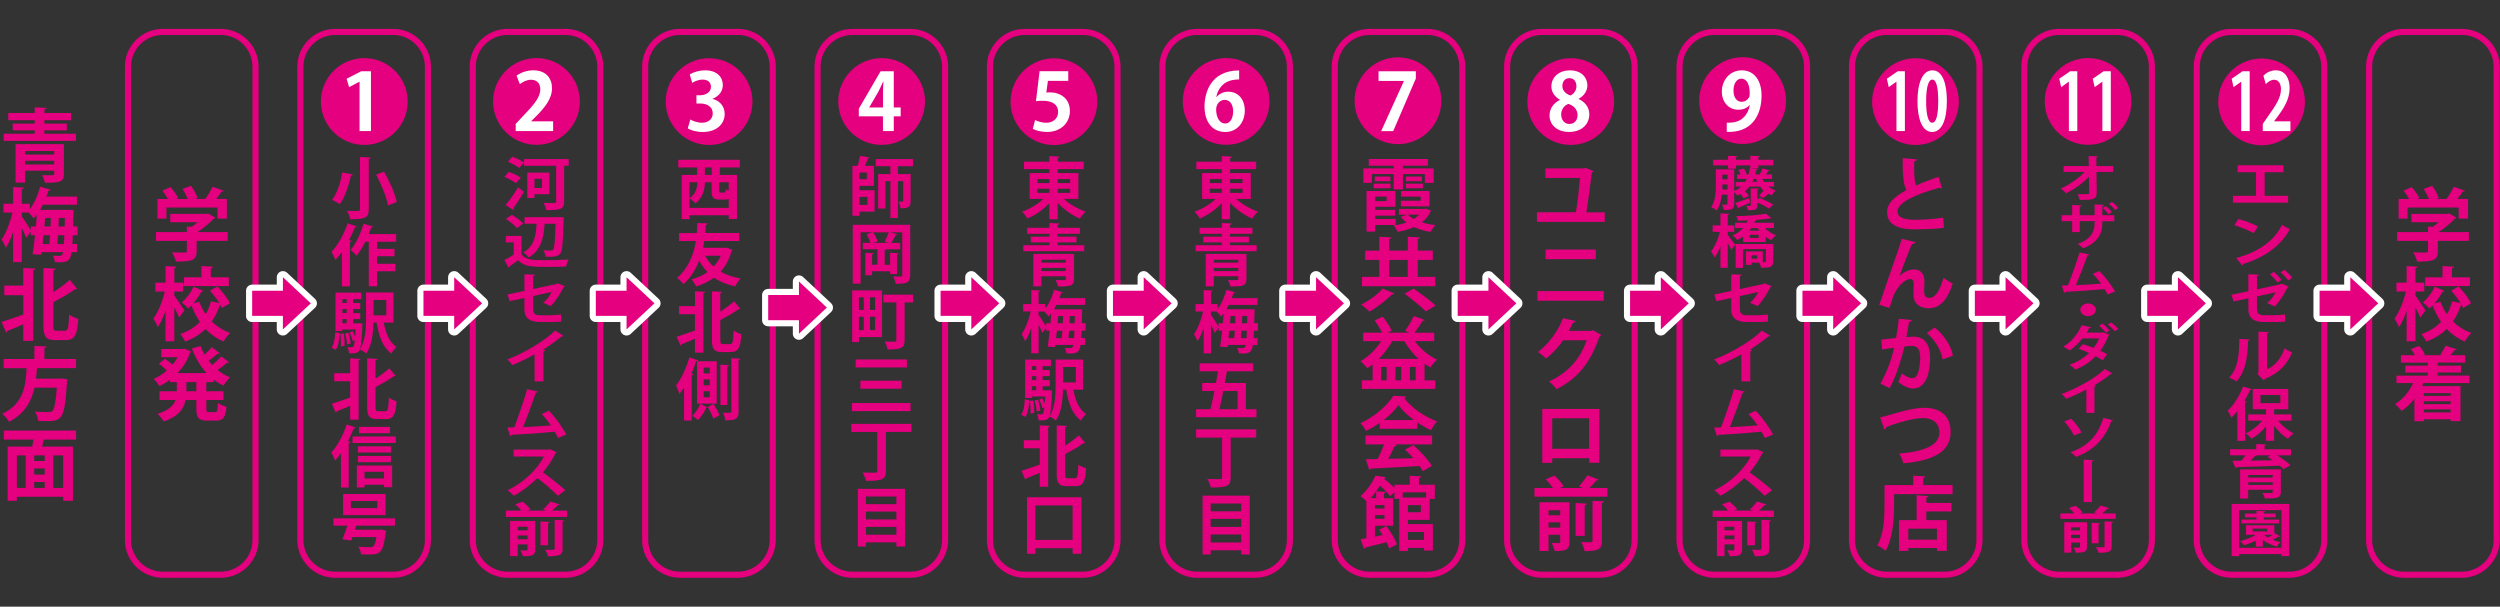 <?xml version="1.0" encoding="utf-8"?>
<!-- Generator: Adobe Illustrator 27.9.3, SVG Export Plug-In . SVG Version: 9.03 Build 53313)  -->
<svg version="1.1" xmlns="http://www.w3.org/2000/svg" xmlns:xlink="http://www.w3.org/1999/xlink" x="0px" y="0px"
	 viewBox="0 0 783 190" style="enable-background:new 0 0 783 190;" xml:space="preserve">
<rect x="0" y="0" width="783" height="190" fill="#333333" stroke="none"/>
<style type="text/css">
	.st0{fill:#E4007F;}
	.st1{fill:none;stroke:#E4007F;stroke-width:1.917;stroke-miterlimit:10;}
	.st2{fill:#FFFFFF;}
	.st3{fill:none;stroke:#FFFFFF;stroke-width:3.834;stroke-linecap:round;stroke-linejoin:round;}
	.st4{fill-rule:evenodd;clip-rule:evenodd;fill:#E4007F;}
</style>
<g id="レイヤー_1">
</g>
<g id="バス亭名">
	<g>
		<g>
			<path class="st0" d="M13.9,41.88h9.89v2.24H1.15v-2.24h9.72v-1.05h-6.9v-2.12h6.9v-1.07H2.59V35.4h8.27v-1.79l3.71,0.2
				c-0.02,0.25-0.22,0.42-0.67,0.47v1.12h8.35v2.24H13.9v1.07h7.03v2.12H13.9V41.88z M20.01,45.15v9.27c0,2.64-1.32,2.82-5.93,2.82
				c-0.15-0.72-0.55-1.72-0.9-2.39c0.62,0.02,1.32,0.05,1.92,0.05c1.87,0,1.87-0.02,1.87-0.5v-0.95H7.87v3.74H4.88V45.15H20.01z
				 M16.97,47.29H7.87v1.1h9.09V47.29z M7.87,51.5h9.09v-1.15H7.87V51.5z"/>
			<path class="st0" d="M24.29,73.68H22.8c-0.02,1.07-0.07,1.97-0.12,2.77h1.47v2.52h-1.72c-0.37,2.57-1.2,3.19-3.79,3.19
				c-0.45,0-0.97-0.02-1.47-0.05c-0.03-0.6-0.3-1.47-0.62-2.04c0.92,0.07,1.72,0.07,2.14,0.07c0.7,0,0.9-0.4,1.05-1.17h-6.68
				l-0.1,0.82l-2.74-0.17c0.25-1.62,0.5-3.71,0.75-5.93H9.64v-1.12l-1.4,1.94c-0.3-0.8-0.87-1.97-1.42-3.09v10.67H4.11v-9.47
				c-0.65,1.97-1.42,3.74-2.29,5.01c-0.27-0.82-0.9-1.97-1.32-2.64c1.42-1.97,2.74-5.43,3.39-8.42H1.07v-2.77h3.04v-5.21l3.36,0.2
				c-0.02,0.22-0.2,0.37-0.65,0.45v4.56h2.52v1.74c1.37-1.79,2.54-4.46,3.24-7.05l3.26,0.92c-0.07,0.25-0.37,0.32-0.65,0.3
				c-0.2,0.62-0.4,1.25-0.65,1.87h9.59v2.54H13.43c-0.27,0.55-0.57,1.1-0.87,1.62h8.42l0.6-0.02l1.47,0.07
				c-0.05,0.52-0.15,4.66-0.15,5.13h1.4V73.68z M9.64,70.92h1.59l0.3-3.64c-0.3,0.4-0.62,0.77-0.95,1.12
				c-0.37-0.5-1.1-1.3-1.64-1.84H6.83v1.22c0.65,0.87,2.22,3.34,2.82,4.34V70.92z M15.67,73.68h-2.02l-0.3,2.77h2.09L15.67,73.68z
				 M15.82,70.92c0.05-0.9,0.07-1.79,0.1-2.67h-1.79l-0.22,2.67H15.82z M18.16,73.68c-0.07,1-0.12,1.94-0.2,2.77h2.07
				c0.05-0.77,0.1-1.67,0.12-2.77H18.16z M20.26,70.92l0.05-2.67h-1.87c-0.05,0.87-0.07,1.77-0.12,2.67H20.26z"/>
			<path class="st0" d="M7.28,89.46v-5.53l3.81,0.22c-0.02,0.22-0.22,0.4-0.67,0.47v22.13H7.28v-5.18
				c-1.87,0.82-3.66,1.57-4.98,2.09c-0.02,0.22-0.17,0.42-0.37,0.5l-1.44-3.34c1.69-0.5,4.26-1.4,6.8-2.29v-6.08H1.35v-2.99H7.28z
				 M16.69,101.99c0,1.4,0.15,1.59,1.05,1.59h2.62c0.97,0,1.12-1.02,1.3-5.06c0.72,0.57,2.04,1.17,2.87,1.35
				c-0.3,4.81-1.05,6.65-3.86,6.65h-3.36c-2.87,0-3.71-1.05-3.71-4.58V83.95l3.84,0.2c-0.02,0.25-0.22,0.4-0.72,0.5v6.85
				c1.92-1.22,3.76-2.64,5.16-3.84l2.29,2.79c-0.1,0.1-0.35,0.17-0.65,0.12c-1.79,1.32-4.34,2.77-6.8,4.06V101.99z"/>
			<path class="st0" d="M23.82,115.3H11.59c-0.08,1.07-0.17,2.17-0.32,3.29h7.43l0.65-0.07l1.77,0.3c-0.02,0.22-0.07,0.6-0.12,0.87
				c-0.47,7.05-1,9.87-2.02,10.96c-0.9,1-1.84,1.25-4.41,1.25c-0.8,0-1.69-0.02-2.59-0.07c-0.05-0.85-0.5-2.09-1.07-2.94
				c1.74,0.17,3.51,0.17,4.24,0.17c0.55,0,0.9-0.05,1.22-0.32c0.65-0.55,1.1-2.74,1.44-7.33h-7c-0.92,4.11-2.92,8.1-8,10.72
				c-0.42-0.82-1.32-1.89-2.12-2.52c6.78-3.14,7.38-8.92,7.65-14.3h-7.2v-2.87h9.64v-4.11l3.79,0.2c-0.02,0.25-0.22,0.4-0.67,0.5
				v3.41h9.94V115.3z"/>
			<path class="st0" d="M23.82,137.68H13.73c-0.12,0.67-0.32,1.45-0.55,2.19h9.67v16.99h-3.06v-1.29H5.28v1.29H2.39v-16.99h7.7
				c0.15-0.7,0.27-1.47,0.4-2.19H1.2v-2.84h22.63V137.68z M5.28,142.64v10.19h2.77v-10.19H5.28z M14,144.38v-1.74h-3.29v1.74H14z
				 M14,148.62v-1.89h-3.29v1.89H14z M10.71,150.96v1.87H14v-1.87H10.71z M19.78,152.83v-10.19h-3.09v10.19H19.78z"/>
		</g>
		<g>
			<path class="st1" d="M69.16,180H50.95c-5.98,0-10.87-4.89-10.87-10.87V20.87c0-5.98,4.89-10.87,10.87-10.87h18.21
				c5.98,0,10.87,4.89,10.87,10.87v148.26C80.03,175.11,75.14,180,69.16,180z"/>
			<g>
				<path class="st0" d="M71.32,72.69v2.75H61.6v3.27c0,2.75-1.3,3.22-6.5,3.22c-0.18-0.85-0.75-2.1-1.2-2.9
					c1.02,0.05,2.15,0.07,2.95,0.07c1.55,0,1.67,0,1.67-0.5v-3.17h-9.67v-2.75h9.67v-1.72L60,71.04c0.65-0.42,1.27-0.92,1.85-1.45
					h-8.52v-2.6h11.35l0.48-0.15l2.27,1.35c-0.1,0.18-0.32,0.3-0.55,0.35c-1.25,1.32-3.12,2.95-5.07,4.15H71.32z M52.13,65v3.47
					H49.3v-6.15h3.3c-0.45-0.85-1.12-1.82-1.75-2.6l2.55-1.12c0.92,1.02,1.97,2.42,2.4,3.42l-0.65,0.3h3.65
					c-0.4-0.97-1.02-2.2-1.62-3.15l2.65-0.98c0.82,1.17,1.72,2.72,2.05,3.8l-0.82,0.32h3.25c0.85-1.17,1.72-2.65,2.27-3.82
					c3.35,1.2,3.42,1.22,3.5,1.27c-0.15,0.23-0.42,0.27-0.72,0.25c-0.43,0.7-1.02,1.52-1.65,2.3h3.35v6.15H68.1V65H52.13z"/>
				<path class="st0" d="M54.6,92.57c0.7,0.92,2.7,3.95,3.15,4.65l-1.65,2.25c-0.32-0.83-0.9-2.02-1.5-3.15v10.57h-2.77v-9.5
					c-0.7,2-1.52,3.82-2.42,5.1c-0.25-0.83-0.92-2-1.37-2.72c1.5-2,2.87-5.45,3.57-8.47h-2.97v-2.77h3.2v-5.2l3.42,0.2
					c-0.02,0.22-0.2,0.38-0.65,0.45v4.55h2.75v2.77H54.6V92.57z M68.1,89.72c1.52,1.6,3.22,3.75,3.92,5.27l-2.52,1.47
					c-0.12-0.3-0.27-0.62-0.48-0.97c-0.05,0.02-0.12,0.02-0.17,0.02c-0.58,1.82-1.4,3.57-2.52,5.17c1.6,1.57,3.52,2.82,5.77,3.6
					c-0.67,0.62-1.65,1.85-2.1,2.67c-2.2-0.92-4.07-2.25-5.62-3.92c-1.67,1.65-3.77,3-6.4,3.95c-0.27-0.67-1.05-1.8-1.52-2.37
					c2.57-0.85,4.6-2.17,6.15-3.8c-1.05-1.55-1.92-3.27-2.65-5.15c-0.32,0.35-0.67,0.67-1.02,0.97c-0.45-0.57-1.4-1.42-2.05-1.9
					c1.5-1.2,2.92-3.15,3.72-4.92l3.05,1.27c-0.08,0.15-0.25,0.27-0.58,0.25c-0.62,1.17-1.52,2.52-2.55,3.7l1.87-0.52
					c0.52,1.38,1.17,2.7,2.02,3.9c0.75-1.27,1.27-2.62,1.65-4.05l2.62,0.57c-0.8-1.3-1.9-2.75-2.92-3.9L68.1,89.72z M71.67,86.85
					v2.75H57.63v-2.75h5.45v-3.52l3.62,0.2c-0.03,0.25-0.23,0.4-0.67,0.5v2.82H71.67z"/>
				<path class="st0" d="M66.92,119.69h-2.3v2.85H70v2.75h-5.37v2.72c0,0.92,0.1,1.08,0.8,1.08h1.95c0.65,0,0.77-0.5,0.87-2.87
					c0.65,0.5,1.87,1,2.7,1.17c-0.3,3.32-1.08,4.35-3.3,4.35H64.9c-2.72,0-3.4-0.9-3.4-3.7v-2.75h-3.35
					c-0.55,2.67-2.22,5.17-6.9,6.72c-0.38-0.67-1.27-1.85-1.9-2.4c3.5-1.08,5-2.65,5.62-4.32h-5v-2.75h5.4v-2.85h-2.12v-0.77
					c-1.05,0.8-2.17,1.47-3.32,2.02c-0.4-0.7-1.22-1.72-1.82-2.27c1.45-0.6,2.87-1.52,4.15-2.62c-0.67-0.65-1.67-1.53-2.5-2.15
					l1.9-1.55c0.75,0.5,1.7,1.25,2.4,1.85c0.62-0.73,1.15-1.5,1.6-2.33H50.5v-2.57h6.82l0.48-0.1l2.1,0.95
					c-0.08,0.15-0.23,0.28-0.38,0.38c-0.85,2.42-2.22,4.55-3.92,6.32h9.1c-1.95-2.12-3.47-4.75-4.6-7.72l2.7-0.75
					c0.35,0.92,0.75,1.83,1.25,2.67c0.85-0.75,1.7-1.62,2.27-2.32l2.52,1.9c-0.15,0.17-0.48,0.2-0.73,0.15
					c-0.67,0.62-1.8,1.53-2.77,2.22c0.35,0.45,0.72,0.9,1.12,1.33c1.02-0.85,2.12-1.9,2.85-2.72l2.47,1.85
					c-0.1,0.12-0.25,0.17-0.45,0.17c-0.07,0-0.15,0-0.22-0.03c-0.75,0.65-1.9,1.58-2.95,2.3c1.17,0.95,2.5,1.72,3.92,2.3
					c-0.7,0.6-1.62,1.77-2.07,2.57c-1.12-0.53-2.15-1.15-3.1-1.9V119.69z M61.5,122.54v-2.85h-3.12v2.85H61.5z"/>
			</g>
		</g>
		<g>
			<path class="st1" d="M771.09,180h-18.21c-5.98,0-10.87-4.89-10.87-10.87V20.87c0-5.98,4.89-10.87,10.87-10.87h18.21
				c5.98,0,10.87,4.89,10.87,10.87v148.26C781.96,175.11,777.07,180,771.09,180z"/>
			<g>
				<path class="st0" d="M773.25,72.69v2.75h-9.72v3.27c0,2.75-1.3,3.22-6.5,3.22c-0.17-0.85-0.75-2.1-1.2-2.9
					c1.02,0.05,2.15,0.07,2.95,0.07c1.55,0,1.67,0,1.67-0.5v-3.17h-9.67v-2.75h9.67v-1.72l1.47,0.08c0.65-0.42,1.27-0.92,1.85-1.45
					h-8.52v-2.6h11.35l0.47-0.15l2.27,1.35c-0.1,0.18-0.33,0.3-0.55,0.35c-1.25,1.32-3.12,2.95-5.07,4.15H773.25z M754.06,65v3.47
					h-2.82v-6.15h3.3c-0.45-0.85-1.12-1.82-1.75-2.6l2.55-1.12c0.92,1.02,1.97,2.42,2.4,3.42l-0.65,0.3h3.65
					c-0.4-0.97-1.02-2.2-1.62-3.15l2.65-0.98c0.82,1.17,1.72,2.72,2.05,3.8l-0.82,0.32h3.25c0.85-1.17,1.72-2.65,2.27-3.82
					c3.35,1.2,3.42,1.22,3.5,1.27c-0.15,0.23-0.42,0.27-0.72,0.25c-0.42,0.7-1.03,1.52-1.65,2.3h3.35v6.15h-2.95V65H754.06z"/>
				<path class="st0" d="M756.53,92.57c0.7,0.92,2.7,3.95,3.15,4.65l-1.65,2.25c-0.33-0.83-0.9-2.02-1.5-3.15v10.57h-2.77v-9.5
					c-0.7,2-1.53,3.82-2.42,5.1c-0.25-0.83-0.92-2-1.38-2.72c1.5-2,2.88-5.45,3.57-8.47h-2.97v-2.77h3.2v-5.2l3.42,0.2
					c-0.03,0.22-0.2,0.38-0.65,0.45v4.55h2.75v2.77h-2.75V92.57z M770.03,89.72c1.52,1.6,3.22,3.75,3.92,5.27l-2.52,1.47
					c-0.12-0.3-0.27-0.62-0.47-0.97c-0.05,0.02-0.12,0.02-0.17,0.02c-0.58,1.82-1.4,3.57-2.52,5.17c1.6,1.57,3.52,2.82,5.77,3.6
					c-0.67,0.62-1.65,1.85-2.1,2.67c-2.2-0.92-4.07-2.25-5.62-3.92c-1.67,1.65-3.77,3-6.4,3.95c-0.28-0.67-1.05-1.8-1.53-2.37
					c2.58-0.85,4.6-2.17,6.15-3.8c-1.05-1.55-1.92-3.27-2.65-5.15c-0.32,0.35-0.67,0.67-1.02,0.97c-0.45-0.57-1.4-1.42-2.05-1.9
					c1.5-1.2,2.92-3.15,3.72-4.92l3.05,1.27c-0.07,0.15-0.25,0.27-0.57,0.25c-0.62,1.17-1.53,2.52-2.55,3.7l1.88-0.52
					c0.52,1.38,1.17,2.7,2.02,3.9c0.75-1.27,1.27-2.62,1.65-4.05l2.62,0.57c-0.8-1.3-1.9-2.75-2.92-3.9L770.03,89.72z M773.6,86.85
					v2.75h-14.05v-2.75h5.45v-3.52l3.62,0.2c-0.03,0.25-0.23,0.4-0.67,0.5v2.82H773.6z"/>
				<path class="st0" d="M773.43,119.97h-14.4c-0.15,0.33-0.28,0.65-0.42,0.97h12.02v10.95h-3.07v-0.58h-8.42v0.6h-2.95v-7.02
					c-1.17,1.5-2.55,2.82-4.02,3.8c-0.45-0.6-1.42-1.65-2.05-2.12c2.35-1.42,4.4-3.82,5.67-6.6h-5.2v-2.32h9.8v-0.95h-7.05v-2.17
					h7.05v-0.95h-8.42v-2.32h4.4c-0.35-0.65-0.8-1.35-1.25-1.92l2.57-1c0.75,0.8,1.47,1.9,1.8,2.72l-0.48,0.2h5.77l-0.45-0.18
					c0.55-0.8,1.25-1.95,1.62-2.8l3.5,1.12c-0.07,0.2-0.3,0.27-0.67,0.27c-0.32,0.47-0.8,1.05-1.27,1.58h4.57v2.32h-8.6v0.95h7.3
					v2.17h-7.3v0.95h9.95V119.97z M767.55,123.12h-8.42v0.87h8.42V123.12z M767.55,126.57v-0.9h-8.42v0.9H767.55z M759.13,129.17
					h8.42v-0.95h-8.42V129.17z"/>
			</g>
		</g>
		<g>
			<g>
				<path class="st1" d="M123.16,180h-18.21c-5.98,0-10.87-4.89-10.87-10.87V20.87c0-5.98,4.89-10.87,10.87-10.87h18.21
					c5.98,0,10.87,4.89,10.87,10.87v148.26C134.02,175.11,129.13,180,123.16,180z"/>
				<g>
					<path class="st0" d="M110.5,54.65c-0.06,0.21-0.25,0.34-0.55,0.31c-0.63,2.69-1.76,6.63-3.51,8.97
						c-0.61-0.42-1.78-1.05-2.46-1.32c1.7-2.14,2.77-5.84,3.21-8.61L110.5,54.65z M112.75,49.17l3.34,0.15
						c-0.02,0.23-0.17,0.38-0.59,0.44v15.75c0,2.62-0.94,3.15-5.79,3.15c-0.15-0.73-0.61-1.93-1.01-2.62
						c1.01,0.02,2.12,0.04,2.83,0.04c0.97,0,1.22,0,1.22-0.57V49.17z M121.52,64.35c-0.44-2.56-2.04-6.55-3.72-9.66l2.48-0.92
						c1.72,3,3.46,6.84,3.99,9.49L121.52,64.35z"/>
					<path class="st0" d="M111.76,70.93c-0.06,0.19-0.25,0.27-0.59,0.25c-0.55,1.36-1.15,2.73-1.85,4.03l0.82,0.23
						c-0.04,0.19-0.21,0.31-0.55,0.36v13.88h-2.5V78.91c-0.65,0.92-1.32,1.76-2.02,2.52c-0.25-0.63-0.88-1.95-1.26-2.54
						c1.93-1.99,3.91-5.5,5.08-8.94L111.76,70.93z M124.08,75.72h-6v2.23h5.48v2.29h-5.48v2.39h5.77v2.33h-5.77v4.7h-2.58V75.72
						h-1.09c-0.82,1.66-1.74,3.17-2.71,4.37c-0.42-0.5-1.32-1.39-1.89-1.81c1.62-1.85,3.15-5.12,4.03-8.21l3,0.9
						c-0.08,0.17-0.27,0.29-0.59,0.25c-0.23,0.69-0.48,1.41-0.78,2.1h8.61V75.72z"/>
					<path class="st0" d="M106.38,104.32c-0.13,1.99-0.34,4.03-1.22,5.25l-1.3-0.69c0.78-1.11,1.05-2.94,1.13-4.81L106.38,104.32z
						 M123.26,101.04h-3.07c0.61,3.36,1.81,6.21,4.01,7.64c-0.55,0.46-1.3,1.41-1.64,2.04c-2.67-1.93-3.91-5.35-4.6-9.68h-1.01
						c-0.06,3.21-0.48,7.14-2.23,9.68c-0.4-0.38-1.43-1.03-2.02-1.26c-0.48,1.28-1.76,1.24-3.38,1.2c-0.04-0.61-0.23-1.45-0.52-1.97
						c0.59,0.06,1.07,0.06,1.32,0.06s0.42-0.04,0.57-0.25c0.17-0.21,0.31-0.78,0.44-1.91l-0.67,0.25c-0.13-0.76-0.55-1.89-0.97-2.75
						l1.01-0.34c0.27,0.52,0.5,1.13,0.71,1.7h0.02c0.04-0.63,0.08-1.36,0.13-2.25h-4.16v0.46h-2.12V91.64h8.1v2.04h-2.6v1.22h2.25
						v1.91h-2.25v1.26h2.25v1.89h-2.25v1.3h1.32l0.48-0.04l1.15,0.12c0,0.19-0.02,0.44-0.04,0.63c-0.19,4.37-0.4,6.49-0.78,7.45
						c1.78-2.69,1.93-6.61,1.93-9.66v-8.15h8.59V101.04z M106.76,108.47c0.02-0.27,0.02-0.59,0.02-0.9c0-0.97-0.06-2.08-0.19-3.02
						l1.09-0.13c0.19,1.24,0.29,2.86,0.23,3.91L106.76,108.47z M108.57,93.67h-1.34v1.22h1.34V93.67z M108.57,98.06V96.8h-1.34v1.26
						H108.57z M107.22,99.95v1.3h1.34v-1.3H107.22z M108.71,107.85c-0.04-0.92-0.34-2.35-0.65-3.44l1.07-0.19
						c0.36,1.07,0.63,2.48,0.71,3.4L108.71,107.85z M120.98,93.95h-3.99v4.81h3.99V93.95z"/>
					<path class="st0" d="M109.68,116.88v-4.66l3.21,0.19c-0.02,0.19-0.19,0.34-0.57,0.4v18.64h-2.65v-4.37
						c-1.57,0.69-3.09,1.32-4.2,1.76c-0.02,0.19-0.15,0.36-0.31,0.42l-1.22-2.81c1.43-0.42,3.59-1.18,5.73-1.93v-5.12h-5v-2.52
						H109.68z M117.62,127.44c0,1.18,0.13,1.34,0.88,1.34h2.2c0.82,0,0.94-0.86,1.09-4.26c0.61,0.48,1.72,0.99,2.41,1.13
						c-0.25,4.05-0.88,5.61-3.25,5.61h-2.83c-2.41,0-3.13-0.88-3.13-3.86v-15.16l3.23,0.17c-0.02,0.21-0.19,0.34-0.61,0.42v5.77
						c1.62-1.03,3.17-2.23,4.35-3.23l1.93,2.35c-0.08,0.08-0.29,0.15-0.55,0.11c-1.51,1.11-3.65,2.33-5.73,3.42V127.44z"/>
					<path class="st0" d="M106.8,141.91c-0.59,0.86-1.2,1.66-1.83,2.35c-0.23-0.63-0.84-1.93-1.2-2.54
						c1.85-1.95,3.72-5.42,4.83-8.78l2.79,0.97c-0.08,0.17-0.27,0.27-0.59,0.25c-0.52,1.34-1.13,2.71-1.81,4.01l0.78,0.21
						c-0.04,0.19-0.19,0.34-0.55,0.36v13.96h-2.44V141.91z M110.41,136.7h13.56v2.04h-13.56V136.7z M111.76,152.68v-6.87h11.06v6.78
						h-2.54v-0.78h-6.11v0.86H111.76z M122.51,139.79v1.95h-10.41v-1.95H122.51z M112.09,144.76v-1.97h10.35v1.97H112.09z
						 M122.15,133.7v1.97h-9.72v-1.97H122.15z M120.28,147.77h-6.11v2.08h6.11V147.77z"/>
					<path class="st0" d="M123.71,164.63h-12.14c-0.13,0.42-0.25,0.84-0.4,1.28h7.62l0.57-0.08l1.62,0.42
						c-0.04,0.19-0.1,0.44-0.19,0.63c-0.8,6.42-1.74,6.8-5.33,6.8c-0.71,0-1.53-0.02-2.39-0.06c-0.02-0.71-0.38-1.72-0.88-2.39
						c1.43,0.13,3,0.15,3.61,0.15c0.48,0,0.78-0.02,1.05-0.21c0.42-0.31,0.78-1.24,1.05-2.96h-7.5c-0.13,0.4-0.27,0.78-0.4,1.11
						c-1.01-0.17-1.89-0.29-2.75-0.42c0.48-1.13,1.05-2.73,1.53-4.26h-4.35v-2.29h19.27V164.63z M120.77,154.72v6.61h-13.33v-6.61
						H120.77z M118.14,159.15v-2.23h-8.25v2.23H118.14z"/>
				</g>
			</g>
			<g>
				
					<ellipse transform="matrix(0.993 -0.122 0.122 0.993 -3.026 14.173)" class="st0" cx="114.05" cy="31.76" rx="13.59" ry="13.59"/>
				<g>
					<path class="st2" d="M112.61,41.06V25.6h-0.05l-3.22,1.69l-0.79-2.63l4.56-2.33h3.07v18.73H112.61z"/>
				</g>
			</g>
		</g>
		<g>
			<g>
				<path class="st1" d="M177.15,180h-18.21c-5.98,0-10.87-4.89-10.87-10.87V20.87c0-5.98,4.89-10.87,10.87-10.87h18.21
					c5.98,0,10.87,4.89,10.87,10.87v148.26C188.02,175.11,183.13,180,177.15,180z"/>
				<g>
					<g>
						<path class="st0" d="M159.37,53.84c1.28,0.45,2.94,1.19,3.74,1.82l-1.51,1.73c-0.76-0.61-2.35-1.46-3.63-1.99L159.37,53.84z
							 M158.38,64.23c1.07-1.32,2.65-3.5,3.88-5.55l1.87,1.39c-1.09,1.82-2.31,3.74-3.32,5.09c0.08,0.11,0.13,0.22,0.13,0.33
							s-0.04,0.22-0.13,0.31L158.38,64.23z M160.48,49.09c1.24,0.45,2.86,1.21,3.63,1.84l-1.51,1.7c-0.71-0.61-2.29-1.46-3.53-1.99
							L160.48,49.09z M178.12,49.82v2.11h-1.43v11.24c0,2.38-1.2,2.64-5.58,2.64c-0.1-0.63-0.5-1.68-0.88-2.28
							c0.8,0.05,1.68,0.07,2.35,0.07c1.39,0,1.6,0,1.6-0.47v-11.2h-10.04v-2.11H178.12z M172.09,60.82h-4.68v1.19h-2.27v-7.95h6.95
							V60.82z M169.76,56.01h-2.35v2.87h2.35V56.01z"/>
						<path class="st0" d="M163.34,73.91v5.75c1.3,1.82,3.84,1.82,7.52,1.82c2.41,0,5.27-0.05,7.22-0.2
							c-0.27,0.52-0.67,1.57-0.8,2.2c-1.55,0.07-3.74,0.11-5.79,0.11c-4.7,0-7.22,0-9.26-2.08c-0.92,0.7-1.87,1.41-2.67,1.95
							c0,0.2-0.08,0.31-0.29,0.36l-1.28-2.38c0.9-0.47,1.97-1.07,2.9-1.7v-3.83h-2.46v-2.01H163.34z M160.31,67.26
							c1.28,0.76,2.83,1.88,3.55,2.75l-1.99,1.45c-0.65-0.87-2.16-2.08-3.42-2.89L160.31,67.26z M176.54,68.07
							c0,0.2-0.02,0.47-0.02,0.72c-0.19,7.3-0.38,9.81-1.05,10.62c-0.8,0.99-1.78,1.05-4.6,0.99c-0.04-0.6-0.34-1.46-0.73-2.02
							c0.99,0.07,1.87,0.07,2.33,0.07c0.34,0,0.55-0.05,0.76-0.29c0.44-0.49,0.63-2.6,0.76-8.09h-3.42c-0.27,4.05-0.88,8.15-5,10.57
							c-0.34-0.54-1.07-1.23-1.66-1.59c3.46-1.97,3.97-5.31,4.14-8.98h-3.76v-2.04h10.33l0.57-0.02L176.54,68.07z"/>
						<path class="st0" d="M176.92,89.66c-0.06,0.13-0.21,0.23-0.42,0.31c-0.92,1.92-2.58,4.53-4.03,5.93
							c-0.59-0.34-1.55-0.76-2.33-1.05c1.05-0.9,2.06-2.22,2.6-3.4l-5.79,1.28v4.06c0,1.45,0.69,1.95,2.25,1.95h3.3
							c0.82,0,2.39-0.14,3.21-0.25c0,0.67,0.04,1.59,0.08,2.22c-0.84,0.09-2.31,0.14-3.23,0.14h-3.4c-3.3,0-4.91-1.26-4.91-3.99
							v-3.54l-4.64,1.01l-0.65-2.11l5.29-1.1V85.9l3.32,0.14c-0.02,0.23-0.25,0.36-0.61,0.43v4.06l7.41-1.61l0.29-0.2L176.92,89.66z
							"/>
						<path class="st0" d="M176.5,105.19c-0.13,0.14-0.34,0.22-0.67,0.2c-1.64,1.37-3.67,2.84-5.67,4.1
							c0.23,0.05,0.46,0.14,0.67,0.2c-0.06,0.16-0.25,0.31-0.61,0.34v9.43h-2.79v-8.49c-1.87,1.08-4.66,2.42-6.97,3.38
							c-0.34-0.51-1.05-1.34-1.6-1.75c5.48-2.1,11.78-5.85,14.99-9.07L176.5,105.19z"/>
						<path class="st0" d="M174.78,137.18c-0.34-0.72-0.67-1.37-1.03-1.97c-4.6,0.45-10.39,0.85-13.5,0.98
							c-0.06,0.2-0.25,0.36-0.46,0.4l-0.88-2.69c0.61,0,1.34-0.02,2.16-0.04c1.28-3.36,3.04-8.51,4.03-11.96l3.38,0.74
							c-0.06,0.2-0.31,0.33-0.65,0.33c-1.03,3.05-2.62,7.37-3.99,10.8c2.48-0.09,6.49-0.34,8.69-0.54
							c-0.88-1.28-1.91-2.57-2.88-3.54l2.25-1.07c2.08,2.08,4.35,5.35,5.48,7.46L174.78,137.18z"/>
						<path class="st0" d="M174.36,141.67c-0.06,0.14-0.21,0.25-0.38,0.31c-1.18,2.33-2.27,4.01-3.93,5.98
							c2.06,1.45,5.14,3.85,7.01,5.56l-2.33,1.77c-1.64-1.68-4.64-4.26-6.4-5.55c-1.97,1.92-4.7,4.12-7.43,5.53
							c-0.42-0.49-1.34-1.32-1.95-1.73c5.23-2.44,9.49-6.78,11.38-10.55h-9.47v-2.17h10.98l0.44-0.13L174.36,141.67z"/>
						<path class="st0" d="M175.35,158.03c-0.1,0.14-0.29,0.2-0.61,0.18c-0.48,0.52-1.18,1.17-1.83,1.72h4.72v1.97h-19.19v-1.97
							h4.85c-0.5-0.63-1.24-1.41-1.91-1.97l2.31-0.85c0.9,0.7,1.95,1.7,2.46,2.44l-1.03,0.38h6l-1.01-0.38
							c0.76-0.69,1.7-1.72,2.25-2.49L175.35,158.03z M167.66,163.14v8.98c0,1.83-1.03,2.08-3.88,2.08c-0.13-0.54-0.48-1.34-0.8-1.84
							c0.46,0.02,0.94,0.04,1.32,0.04c0.84,0,0.92,0,0.92-0.31v-1.59h-3.07v3.69h-2.39v-11.04H167.66z M165.23,164.97h-3.07v1.14
							h3.07V164.97z M162.16,168.89h3.07v-1.19h-3.07V168.89z M172.22,163.47c-0.02,0.18-0.17,0.27-0.55,0.34v6.96h-2.39v-7.44
							L172.22,163.47z M176.21,171.89c0,1.86-0.82,2.33-4.56,2.33c-0.13-0.6-0.55-1.5-0.9-2.06c0.67,0.04,1.36,0.05,1.87,0.05
							c0.92,0,1.11-0.02,1.11-0.34v-9.03l3.04,0.11c-0.04,0.18-0.19,0.31-0.57,0.34V171.89z"/>
					</g>
				</g>
			</g>
			<g>
				
					<ellipse transform="matrix(0.707 -0.707 0.707 0.707 26.761 128.127)" class="st0" cx="168.04" cy="31.76" rx="13.59" ry="13.59"/>
				<g>
					<path class="st2" d="M173.24,41.06h-11.72v-2.25l2.08-2.23c3.54-3.67,5.62-6.07,5.62-8.6c0-1.64-0.87-3-2.92-3
						c-1.36,0-2.63,0.72-3.49,1.36l-1.02-2.63c1.16-0.89,3.1-1.69,5.25-1.69c4.01,0,5.85,2.55,5.85,5.6c0,3.32-2.26,6.05-4.98,8.8
						l-1.56,1.54v0.05h6.89V41.06z"/>
				</g>
			</g>
		</g>
		<g>
			<g>
				<path class="st1" d="M231.15,180h-18.21c-5.98,0-10.87-4.89-10.87-10.87V20.87c0-5.98,4.89-10.87,10.87-10.87h18.21
					c5.98,0,10.87,4.89,10.87,10.87v148.26C242.01,175.11,237.12,180,231.15,180z"/>
				<g>
					<path class="st0" d="M231.72,52.45h-6.28v2.33h5.38V68.6h-2.58v-1.18h-12.28v1.22h-2.46V54.78h4.81v-2.33h-5.86v-2.41h19.27
						V52.45z M215.95,65.11h12.28v-2.79c-0.31,0.15-0.67,0.19-1.13,0.19h-1.74c-2.06,0-2.48-0.69-2.48-2.77v-2.65h-2.1
						c-0.02,2.1-0.61,4.81-2.94,6.59c-0.36-0.42-1.36-1.26-1.89-1.57c2.06-1.47,2.44-3.46,2.48-5.02h-2.48V65.11z M222.92,54.78
						v-2.33h-2.14v2.33H222.92z M226.8,60.3c0.38,0,0.46-0.15,0.52-1.09c0.21,0.17,0.52,0.34,0.9,0.48v-2.6h-2.94v2.62
						c0,0.55,0.06,0.59,0.46,0.59H226.8z"/>
					<path class="st0" d="M227.6,77.56l1.81,0.73c-0.06,0.17-0.17,0.27-0.29,0.36c-0.71,2.62-1.87,4.75-3.42,6.42
						c1.72,1.01,3.8,1.72,6.26,2.14c-0.59,0.59-1.36,1.72-1.72,2.48c-2.65-0.57-4.81-1.47-6.61-2.73c-1.62,1.2-3.49,2.1-5.56,2.77
						c-0.34-0.67-0.99-1.7-1.49-2.23c1.85-0.48,3.53-1.26,5-2.29c-1.01-1.03-1.87-2.23-2.6-3.57c-1.07,2.75-2.65,5.31-4.93,7.39
						c-0.4-0.63-1.36-1.55-2.02-1.95c3.49-2.98,5.21-7.16,5.92-11.59h-5.27v-2.5h5.56c0.1-1.05,0.15-2.1,0.15-3.13l3.25,0.1
						c-0.04,0.27-0.25,0.44-0.61,0.48c-0.02,0.84-0.06,1.68-0.15,2.54h10.65v2.5h-10.94c-0.1,0.71-0.25,1.43-0.4,2.14h6.97
						L227.6,77.56z M220.86,80.1c0.67,1.3,1.55,2.44,2.65,3.4c0.9-0.99,1.66-2.12,2.23-3.4H220.86z"/>
					<path class="st0" d="M217.67,95.88v-4.66l3.21,0.19c-0.02,0.19-0.19,0.34-0.57,0.4v18.65h-2.65v-4.37
						c-1.57,0.69-3.09,1.32-4.2,1.76c-0.02,0.19-0.15,0.36-0.31,0.42l-1.22-2.81c1.43-0.42,3.59-1.18,5.73-1.93V98.4h-5v-2.52
						H217.67z M225.61,106.44c0,1.18,0.13,1.34,0.88,1.34h2.2c0.82,0,0.94-0.86,1.09-4.26c0.61,0.48,1.72,0.99,2.41,1.13
						c-0.25,4.05-0.88,5.61-3.25,5.61h-2.83c-2.41,0-3.13-0.88-3.13-3.86V91.24l3.23,0.17c-0.02,0.21-0.19,0.34-0.61,0.42v5.77
						c1.62-1.03,3.17-2.23,4.35-3.23l1.93,2.35c-0.08,0.08-0.29,0.15-0.55,0.11c-1.51,1.11-3.65,2.33-5.73,3.42V106.44z"/>
					<path class="st0" d="M218.66,112.84c-0.08,0.19-0.27,0.27-0.59,0.25c-0.44,1.3-0.94,2.62-1.51,3.91l0.63,0.19
						c-0.04,0.19-0.21,0.32-0.55,0.38v14.15h-2.39v-10.37c-0.46,0.73-0.94,1.43-1.45,2.04c-0.19-0.63-0.73-2.04-1.05-2.67
						c1.6-1.97,3.19-5.42,4.16-8.78L218.66,112.84z M221.51,127.59c-0.06,0.08-0.17,0.15-0.36,0.17c-0.46,1.18-1.57,2.88-2.54,3.84
						c-0.4-0.4-1.2-1.01-1.76-1.37c0.99-0.9,1.99-2.56,2.5-3.74L221.51,127.59z M218.3,126.43v-13.29h6.19v13.29H218.3z
						 M220.4,115.13v1.83h1.89v-1.83H220.4z M220.4,118.83v1.85h1.89v-1.85H220.4z M220.4,122.55v1.87h1.89v-1.87H220.4z
						 M223.42,131.15c-0.29-0.96-1.07-2.52-1.74-3.67l1.78-0.99c0.71,1.11,1.53,2.58,1.87,3.53L223.42,131.15z M228.31,114.36
						c-0.02,0.19-0.17,0.32-0.52,0.36v12.12h-2.16v-12.62L228.31,114.36z M229.07,112.19l2.81,0.15c-0.02,0.19-0.17,0.34-0.55,0.38
						v16.17c0,2.23-0.76,2.77-4.16,2.77c-0.08-0.67-0.38-1.72-0.71-2.39c0.48,0.02,0.94,0.02,1.34,0.02c1.2,0,1.26,0,1.26-0.4
						V112.19z"/>
				</g>
			</g>
			<g>
				
					<ellipse transform="matrix(0.23 -0.973 0.973 0.23 140.114 240.562)" class="st0" cx="222.04" cy="31.76" rx="13.59" ry="13.59"/>
				<g>
					<path class="st2" d="M223.15,30.98c2.08,0.47,3.82,2.16,3.82,4.71c0,3.12-2.5,5.65-6.86,5.65c-1.98,0-3.77-0.52-4.71-1.14
						l0.82-2.78c0.69,0.45,2.21,1.02,3.64,1.02c2.25,0,3.37-1.39,3.37-2.92c0-2.11-1.83-3.1-3.84-3.1h-1.26v-2.58h1.19
						c1.46,0,3.35-0.82,3.35-2.63c0-1.31-0.87-2.28-2.6-2.28c-1.29,0-2.55,0.57-3.27,1.02l-0.77-2.63c0.97-0.64,2.87-1.29,4.88-1.29
						c3.59,0,5.48,2.11,5.48,4.58c0,1.93-1.16,3.54-3.22,4.31V30.98z"/>
				</g>
			</g>
		</g>
		<g>
			<g>
				<path class="st1" d="M285.14,180h-18.21c-5.98,0-10.87-4.89-10.87-10.87V20.87c0-5.98,4.89-10.87,10.87-10.87h18.21
					c5.98,0,10.87,4.89,10.87,10.87v148.26C296.01,175.11,291.12,180,285.14,180z"/>
				<g>
					<path class="st0" d="M269.21,58.21v1.38h4.7v6.69h-4.7v1.3h-2.23V51.95h1.66c0.29-0.97,0.57-2.18,0.69-3.11l3,0.47
						c-0.04,0.21-0.23,0.29-0.52,0.31c-0.23,0.68-0.57,1.56-0.92,2.33h2.83v6.26H269.21z M271.5,56.13v-2.1h-2.29v2.1H271.5z
						 M271.68,61.66h-2.48v2.53h2.48V61.66z M285.94,52.05h-4.7v2.47h3.97v8.42c0,1.91-0.69,2.31-3.15,2.31
						c-0.08-0.62-0.36-1.52-0.65-2.1c1.47,0.06,1.47,0,1.47-0.25v-6.18h-1.64v11.55h-2.37V56.72h-1.55v8.6h-2.29V54.52h3.84v-2.47
						h-4.58v-2.24h11.65V52.05z"/>
					<path class="st0" d="M285.08,70.41v15.77c0,2.47-1.24,2.7-4.54,2.7c-0.1-0.64-0.46-1.69-0.8-2.31
						c0.61,0.04,1.28,0.06,1.76,0.06c0.99,0,1.09,0,1.09-0.47v-13.4h-3.72l2.23,0.68c-0.08,0.14-0.27,0.23-0.55,0.23
						c-0.38,0.72-0.92,1.69-1.43,2.41h2.81v2.02h-4.39c-0.06,0.1-0.21,0.16-0.46,0.23v4.61h1.7v-3.77l2.67,0.14
						c-0.02,0.19-0.17,0.31-0.52,0.37v6.18h-2.14v-0.89h-5.65v1.23h-2.12v-7.04l2.62,0.14c-0.02,0.19-0.17,0.31-0.5,0.35v3.27h1.66
						v-4.84h-4.56v-2.02h2.35c-0.21-0.8-0.67-1.87-1.2-2.66l1.93-0.66h-3.78v16.1h-2.46V70.41H285.08z M278.19,76.07l-1.11-0.39
						c0.44-0.82,0.97-2.02,1.28-2.92h-4.93c0.61,0.86,1.18,2.04,1.39,2.84l-1.28,0.47H278.19z"/>
					<path class="st0" d="M276.26,90.95v14.62h-7.24v1.56h-2.12V90.95H276.26z M270.53,93.11h-1.51v3.97h1.51V93.11z M269.02,99.2
						v4.2h1.51v-4.2H269.02z M274.08,97.08v-3.97h-1.6v3.97H274.08z M272.48,103.4h1.6v-4.2h-1.6V103.4z M286,92.29v2.43h-2.67
						v11.86c0,2.49-1.11,2.86-5.35,2.86c-0.1-0.7-0.5-1.81-0.84-2.47c0.71,0.04,1.53,0.04,2.16,0.04c1.34,0,1.43,0,1.43-0.47V94.71
						h-4.05v-2.43H286z"/>
					<path class="st0" d="M266.81,126.23h18.37v2.53h-18.37V126.23z M267.99,112.58h16.06v2.51h-16.06V112.58z M269.46,119.23h12.93
						v2.51h-12.93V119.23z"/>
					<path class="st0" d="M285.46,132.75v2.53h-8v12.23c0,2.49-0.88,3.13-6.21,3.09c-0.17-0.74-0.67-1.93-1.09-2.61
						c1.03,0.04,2.12,0.06,2.92,0.06c1.53,0,1.68,0,1.68-0.58v-12.19h-8.13v-2.53H285.46z"/>
					<path class="st0" d="M268.66,153.1h14.78v18.07h-2.69v-1.3h-9.55v1.3h-2.54V153.1z M280.75,155.51h-9.55v2.39h9.55V155.51z
						 M280.75,160.22h-9.55v2.47h9.55V160.22z M271.2,167.47h9.55v-2.45h-9.55V167.47z"/>
				</g>
			</g>
			<g>
				
					<ellipse transform="matrix(0.561 -0.828 0.828 0.561 94.981 242.528)" class="st0" cx="276.03" cy="31.76" rx="13.59" ry="13.59"/>
				<g>
					<path class="st2" d="M279.94,41.06h-3.4v-4.63h-7.56v-2.38l6.81-11.72h4.14v11.32h2.16v2.78h-2.16V41.06z M272.26,33.65h4.29
						v-4.66c0-1.09,0.07-2.28,0.15-3.4h-0.1c-0.57,1.19-1.02,2.23-1.59,3.3l-2.75,4.71V33.65z"/>
				</g>
			</g>
		</g>
		<g>
			<g>
				<path class="st1" d="M339.13,180h-18.21c-5.98,0-10.87-4.89-10.87-10.87V20.87c0-5.98,4.89-10.87,10.87-10.87h18.21
					c5.98,0,10.87,4.89,10.87,10.87v148.26C350,175.11,345.11,180,339.13,180z"/>
				<g>
					<path class="st0" d="M337.75,62.3h-4.56c1.81,1.66,4.39,3.15,6.84,3.99c-0.61,0.5-1.41,1.51-1.81,2.18
						c-2.5-1.05-5.04-2.86-6.95-4.93v5.14h-2.62v-5.04c-1.89,2.02-4.37,3.74-6.82,4.79c-0.4-0.63-1.18-1.62-1.74-2.12
						c2.41-0.84,4.93-2.33,6.68-4.01h-4.28v-8.1h6.17v-1.22h-7.96v-2.35h7.96v-1.74l3.19,0.17c-0.02,0.21-0.19,0.34-0.57,0.42v1.15
						h8.15v2.35h-8.15v1.22h6.47V62.3z M324.94,56.08v1.26h3.72v-1.26H324.94z M324.94,59.11v1.3h3.72v-1.3H324.94z M335.17,56.08
						h-3.88v1.26h3.88V56.08z M335.17,60.41v-1.3h-3.88v1.3H335.17z"/>
					<path class="st0" d="M331.24,76.79h8.34v1.89h-19.09v-1.89h8.19v-0.88h-5.82v-1.78h5.82v-0.9h-6.97v-1.89h6.97v-1.51l3.13,0.17
						c-0.02,0.21-0.19,0.36-0.57,0.4v0.94h7.03v1.89h-7.03v0.9h5.92v1.78h-5.92V76.79z M336.39,79.54v7.81c0,2.23-1.11,2.37-5,2.37
						c-0.13-0.61-0.46-1.45-0.76-2.02c0.52,0.02,1.11,0.04,1.62,0.04c1.57,0,1.57-0.02,1.57-0.42v-0.8h-7.66v3.15h-2.52V79.54
						H336.39z M333.83,81.34h-7.66v0.92h7.66V81.34z M326.16,84.89h7.66v-0.97h-7.66V84.89z"/>
					<path class="st0" d="M340,103.58h-1.26c-0.02,0.9-0.06,1.66-0.1,2.33h1.24v2.12h-1.45c-0.31,2.16-1.01,2.69-3.19,2.69
						c-0.38,0-0.82-0.02-1.24-0.04c-0.02-0.5-0.25-1.24-0.52-1.72c0.78,0.06,1.45,0.06,1.81,0.06c0.59,0,0.76-0.34,0.88-0.99h-5.63
						l-0.08,0.69l-2.31-0.15c0.21-1.36,0.42-3.13,0.63-5h-1.11v-0.95l-1.18,1.64c-0.25-0.67-0.73-1.66-1.2-2.6v8.99h-2.29v-7.98
						c-0.55,1.66-1.2,3.15-1.93,4.22c-0.23-0.69-0.76-1.66-1.11-2.23c1.2-1.66,2.31-4.58,2.86-7.1h-2.37v-2.33h2.56v-4.39l2.83,0.17
						c-0.02,0.19-0.17,0.32-0.55,0.38v3.84h2.12v1.47c1.15-1.51,2.14-3.76,2.73-5.94l2.75,0.78c-0.06,0.21-0.31,0.27-0.55,0.25
						c-0.17,0.53-0.34,1.05-0.55,1.58h8.08v2.14h-9.03c-0.23,0.46-0.48,0.92-0.73,1.37h7.1l0.5-0.02l1.24,0.06
						c-0.04,0.44-0.13,3.93-0.13,4.33H340V103.58z M327.65,101.25H329l0.25-3.07c-0.25,0.34-0.52,0.65-0.8,0.95
						c-0.31-0.42-0.92-1.09-1.39-1.55h-1.78v1.03c0.55,0.74,1.87,2.81,2.37,3.65V101.25z M332.73,103.58h-1.7l-0.25,2.33h1.76
						L332.73,103.58z M332.86,101.25c0.04-0.76,0.06-1.51,0.08-2.25h-1.51l-0.19,2.25H332.86z M334.83,103.58
						c-0.06,0.84-0.1,1.64-0.17,2.33h1.74c0.04-0.65,0.08-1.41,0.1-2.33H334.83z M336.6,101.25l0.04-2.25h-1.57
						c-0.04,0.74-0.06,1.49-0.1,2.25H336.6z"/>
					<path class="st0" d="M322.36,125.32c-0.13,2-0.34,4.03-1.22,5.25l-1.3-0.69c0.78-1.11,1.05-2.94,1.13-4.81L322.36,125.32z
						 M339.24,122.04h-3.07c0.61,3.36,1.81,6.21,4.01,7.64c-0.55,0.46-1.3,1.41-1.64,2.04c-2.67-1.93-3.91-5.35-4.6-9.68h-1.01
						c-0.06,3.21-0.48,7.14-2.23,9.68c-0.4-0.38-1.43-1.03-2.02-1.26c-0.48,1.28-1.76,1.24-3.38,1.2c-0.04-0.61-0.23-1.45-0.52-1.97
						c0.59,0.06,1.07,0.06,1.32,0.06s0.42-0.04,0.57-0.25c0.17-0.21,0.31-0.78,0.44-1.91l-0.67,0.25c-0.13-0.76-0.55-1.89-0.97-2.75
						l1.01-0.34c0.27,0.53,0.5,1.13,0.71,1.7h0.02c0.04-0.63,0.08-1.37,0.13-2.25h-4.16v0.46h-2.12v-12.03h8.1v2.04h-2.6v1.22h2.25
						v1.91h-2.25v1.26h2.25v1.89h-2.25v1.3h1.32l0.48-0.04l1.15,0.13c0,0.19-0.02,0.44-0.04,0.63c-0.19,4.37-0.4,6.49-0.78,7.45
						c1.78-2.69,1.93-6.61,1.93-9.66v-8.15h8.59V122.04z M322.74,129.48c0.02-0.27,0.02-0.59,0.02-0.9c0-0.97-0.06-2.08-0.19-3.02
						l1.09-0.13c0.19,1.24,0.29,2.86,0.23,3.91L322.74,129.48z M324.55,114.67h-1.34v1.22h1.34V114.67z M324.55,119.06v-1.26h-1.34
						v1.26H324.55z M323.2,120.95v1.3h1.34v-1.3H323.2z M324.69,128.84c-0.04-0.92-0.34-2.35-0.65-3.44l1.07-0.19
						c0.36,1.07,0.63,2.48,0.71,3.4L324.69,128.84z M336.95,114.95h-3.99v4.81h3.99V114.95z"/>
					<path class="st0" d="M325.66,137.88v-4.66l3.21,0.19c-0.02,0.19-0.19,0.34-0.57,0.4v18.64h-2.65v-4.37
						c-1.57,0.69-3.09,1.32-4.2,1.76c-0.02,0.19-0.15,0.36-0.31,0.42l-1.22-2.81c1.43-0.42,3.59-1.18,5.73-1.93v-5.12h-5v-2.52
						H325.66z M333.59,148.44c0,1.18,0.13,1.34,0.88,1.34h2.2c0.82,0,0.94-0.86,1.09-4.26c0.61,0.48,1.72,0.99,2.41,1.13
						c-0.25,4.05-0.88,5.61-3.25,5.61h-2.83c-2.41,0-3.13-0.88-3.13-3.86v-15.16l3.23,0.17c-0.02,0.21-0.19,0.34-0.61,0.42v5.77
						c1.62-1.03,3.17-2.22,4.35-3.23l1.93,2.35c-0.08,0.08-0.29,0.15-0.55,0.1c-1.51,1.11-3.65,2.33-5.73,3.42V148.44z"/>
					<path class="st0" d="M321.65,155.75h17.05v17.68h-2.75v-1.74h-11.67v1.76h-2.62V155.75z M324.27,169.1h11.67v-10.79h-11.67
						V169.1z"/>
				</g>
			</g>
			<g>
				
					<ellipse transform="matrix(0.23 -0.973 0.973 0.23 223.292 345.662)" class="st0" cx="330.03" cy="31.76" rx="13.59" ry="13.59"/>
				<g>
					<path class="st2" d="M334.58,22.3v3.02h-6.37l-0.5,3.67c0.35-0.05,0.64-0.07,1.04-0.07c3.27,0,6.34,1.83,6.34,5.87
						c0,3.59-2.75,6.54-7.16,6.54c-1.86,0-3.54-0.47-4.46-0.97l0.72-2.78c0.74,0.4,2.11,0.87,3.54,0.87c1.91,0,3.67-1.21,3.67-3.37
						c0-2.25-1.66-3.52-4.83-3.52c-0.84,0-1.49,0.05-2.11,0.12l1.14-9.39H334.58z"/>
				</g>
			</g>
		</g>
		<g>
			<g>
				<path class="st1" d="M393.13,180h-18.21c-5.98,0-10.87-4.89-10.87-10.87V20.87c0-5.98,4.89-10.87,10.87-10.87h18.21
					c5.98,0,10.87,4.89,10.87,10.87v148.26C404,175.11,399.11,180,393.13,180z"/>
				<g>
					<g>
						<path class="st0" d="M391.75,62.3h-4.56c1.81,1.66,4.39,3.15,6.84,3.99c-0.61,0.5-1.41,1.51-1.81,2.18
							c-2.5-1.05-5.04-2.86-6.95-4.93v5.14h-2.62v-5.04c-1.89,2.02-4.37,3.74-6.82,4.79c-0.4-0.63-1.18-1.62-1.74-2.12
							c2.41-0.84,4.93-2.33,6.68-4.01h-4.28v-8.1h6.17v-1.22h-7.96v-2.35h7.96v-1.74l3.19,0.17c-0.02,0.21-0.19,0.34-0.57,0.42v1.15
							h8.15v2.35h-8.15v1.22h6.47V62.3z M378.94,56.08v1.26h3.72v-1.26H378.94z M378.94,59.1v1.3h3.72v-1.3H378.94z M389.16,56.08
							h-3.88v1.26h3.88V56.08z M389.16,60.41v-1.3h-3.88v1.3H389.16z"/>
						<path class="st0" d="M385.24,76.79h8.34v1.89h-19.09v-1.89h8.19v-0.88h-5.82v-1.78h5.82v-0.9h-6.97v-1.89h6.97v-1.51
							l3.13,0.17c-0.02,0.21-0.19,0.36-0.57,0.4v0.94h7.03v1.89h-7.03v0.9h5.92v1.78h-5.92V76.79z M390.38,79.54v7.81
							c0,2.23-1.11,2.37-5,2.37c-0.13-0.61-0.46-1.45-0.76-2.02c0.52,0.02,1.11,0.04,1.62,0.04c1.57,0,1.57-0.02,1.57-0.42v-0.8
							h-7.66v3.15h-2.52V79.54H390.38z M387.82,81.34h-7.66v0.92h7.66V81.34z M380.16,84.89h7.66v-0.97h-7.66V84.89z"/>
						<path class="st0" d="M393.99,103.58h-1.26c-0.02,0.9-0.06,1.66-0.1,2.33h1.24v2.12h-1.45c-0.31,2.16-1.01,2.69-3.19,2.69
							c-0.38,0-0.82-0.02-1.24-0.04c-0.02-0.5-0.25-1.24-0.52-1.72c0.78,0.06,1.45,0.06,1.81,0.06c0.59,0,0.76-0.34,0.88-0.99h-5.63
							l-0.08,0.69l-2.31-0.15c0.21-1.37,0.42-3.13,0.63-5h-1.11v-0.94l-1.18,1.64c-0.25-0.67-0.73-1.66-1.2-2.6v8.99h-2.29v-7.98
							c-0.55,1.66-1.2,3.15-1.93,4.22c-0.23-0.69-0.76-1.66-1.11-2.23c1.2-1.66,2.31-4.58,2.86-7.1h-2.37v-2.33h2.56v-4.39
							l2.83,0.17c-0.02,0.19-0.17,0.31-0.55,0.38v3.84h2.12v1.47c1.15-1.51,2.14-3.76,2.73-5.94l2.75,0.78
							c-0.06,0.21-0.31,0.27-0.55,0.25c-0.17,0.52-0.34,1.05-0.55,1.57h8.08v2.14h-9.03c-0.23,0.46-0.48,0.92-0.73,1.36h7.1
							l0.5-0.02l1.24,0.06c-0.04,0.44-0.13,3.93-0.13,4.32h1.18V103.58z M381.65,101.25h1.34l0.25-3.06
							c-0.25,0.34-0.52,0.65-0.8,0.94c-0.31-0.42-0.92-1.09-1.39-1.55h-1.78v1.03c0.55,0.73,1.87,2.81,2.37,3.65V101.25z
							 M386.73,103.58h-1.7l-0.25,2.33h1.76L386.73,103.58z M386.85,101.25c0.04-0.76,0.06-1.51,0.08-2.25h-1.51l-0.19,2.25H386.85z
							 M388.83,103.58c-0.06,0.84-0.1,1.64-0.17,2.33h1.74c0.04-0.65,0.08-1.41,0.1-2.33H388.83z M390.59,101.25l0.04-2.25h-1.57
							c-0.04,0.73-0.06,1.49-0.1,2.25H390.59z"/>
						<path class="st0" d="M390.21,128.17h3.32v2.5h-18.92v-2.5h4.51c0.4-1.7,0.84-3.68,1.24-5.71h-3.84v-2.5h4.33
							c0.23-1.24,0.44-2.48,0.61-3.67h-5.73v-2.5h16.75v2.5h-8.19c-0.21,1.2-0.44,2.44-0.67,3.67h6.59V128.17z M387.59,122.46h-4.45
							c-0.4,2.06-0.82,4.03-1.2,5.71h5.65V122.46z"/>
						<path class="st0" d="M393.45,134.48v2.58h-8v12.47c0,2.54-0.88,3.19-6.21,3.15c-0.17-0.76-0.67-1.97-1.09-2.67
							c1.03,0.04,2.12,0.06,2.92,0.06c1.53,0,1.68,0,1.68-0.59v-12.43h-8.13v-2.58H393.45z"/>
						<path class="st0" d="M376.65,155.24h14.78v18.43h-2.69v-1.32h-9.55v1.32h-2.54V155.24z M388.74,157.7h-9.55v2.44h9.55V157.7z
							 M388.74,162.51h-9.55v2.52h9.55V162.51z M379.19,169.9h9.55v-2.5h-9.55V169.9z"/>
					</g>
				</g>
			</g>
			<g>
				<path class="st0" d="M397.61,31.76c0,7.5-6.08,13.59-13.58,13.59c-7.5,0-13.59-6.08-13.59-13.59c0-7.5,6.08-13.58,13.59-13.58
					C391.52,18.18,397.61,24.26,397.61,31.76z"/>
				<g>
					<path class="st2" d="M381.02,30.38c0.82-0.99,2.11-1.66,3.72-1.66c2.9,0,5.13,2.21,5.13,5.95c0,3.54-2.3,6.67-6.1,6.67
						c-4.24,0-6.52-3.39-6.52-7.98c0-4.29,1.93-11.3,10.85-11.3v2.82c-0.47,0-0.99,0.05-1.61,0.12c-3.44,0.47-5.08,2.9-5.55,5.38
						H381.02z M386.22,34.84c0-1.96-0.94-3.57-2.65-3.57c-1.09,0-2.68,0.94-2.68,3.05c0.05,2.43,1.04,4.36,2.85,4.36
						C385.36,38.68,386.22,36.95,386.22,34.84z"/>
				</g>
			</g>
		</g>
		<g>
			<g>
				<path class="st1" d="M447.12,180h-18.21c-5.98,0-10.87-4.89-10.87-10.87V20.87c0-5.98,4.89-10.87,10.87-10.87h18.21
					c5.98,0,10.87,4.89,10.87,10.87v148.26C457.99,175.11,453.1,180,447.12,180z"/>
				<g>
					<g>
						<path class="st0" d="M429.67,54.52v2.75h-2.67v-4.52h9.5V51.9h-7.8v-2.1h18.52v2.1h-7.82v0.85h9.62v4.52h-2.77v-2.75h-6.85
							v4.8h-2.9v-4.8H429.67z M437.14,70.47h-6.42v2.07h-2.72V59.82h9.07v4.95h-6.35v0.95h6.2v1.82h-6.2v1.05h6.42V70.47z
							 M430.24,58.97v-1.45h5.27v1.45H430.24z M430.57,55.3h4.92v1.45h-4.92V55.3z M434.29,61.57h-3.57v1.42h3.57V61.57z
							 M446.56,65.34l1.67,0.6c-0.05,0.15-0.12,0.25-0.2,0.35c-0.62,1.38-1.55,2.47-2.7,3.35c1.27,0.4,2.75,0.7,4.27,0.85
							c-0.55,0.5-1.2,1.47-1.55,2.15c-1.92-0.3-3.67-0.8-5.2-1.52c-1.5,0.67-3.22,1.17-5.1,1.5c-0.25-0.62-0.8-1.52-1.25-2.02
							c1.42-0.17,2.77-0.47,3.97-0.9c-0.67-0.55-1.3-1.15-1.8-1.8l2.02-0.65h-2.55v-1.82h7.95L446.56,65.34z M438.76,62.87h6.2v-1.3
							h-6.15v-1.75h8.92v4.8h-8.97V62.87z M440.34,55.3h5v1.45h-5V55.3z M440.34,58.97v-1.45h5.32v1.45H440.34z M441.01,67.24
							c0.45,0.5,1.05,0.95,1.77,1.35c0.62-0.4,1.17-0.85,1.65-1.35H441.01z"/>
						<path class="st0" d="M436.74,91.92c-0.1,0.2-0.38,0.3-0.72,0.25c-1.7,1.72-4.57,4-7.1,5.45c-0.67-0.7-1.85-1.7-2.6-2.25
							c2.5-1.2,5.35-3.3,6.7-5L436.74,91.92z M449.51,86.72v2.92h-22.94v-2.92h5.42v-5.3h-4.42V78.5h4.42v-4.35l3.8,0.22
							c-0.02,0.25-0.2,0.4-0.67,0.48v3.65h5.8v-4.35l3.82,0.22c-0.02,0.25-0.22,0.4-0.7,0.48v3.65h4.72v2.92h-4.72v5.3H449.51z
							 M435.11,81.42v5.3h5.8v-5.3H435.11z M446.56,97.54c-1.4-1.47-4.42-3.9-6.65-5.57l2.85-1.6c2.12,1.52,5.27,3.8,6.87,5.32
							L446.56,97.54z"/>
						<path class="st0" d="M449.16,106.85h-6.02c1.72,2.4,4.3,4.57,6.95,5.82c-0.7,0.55-1.62,1.67-2.07,2.42
							c-0.62-0.35-1.25-0.72-1.85-1.17v5.2h3.35v2.67h-22.99v-2.67h3.37v-4.97c-0.55,0.42-1.1,0.82-1.67,1.17
							c-0.47-0.6-1.47-1.67-2.12-2.2c2.47-1.37,4.82-3.67,6.45-6.27h-5.62v-2.65h5.95c-0.6-1.2-1.52-2.72-2.37-3.87l2.57-1.15
							c1.07,1.35,2.25,3.15,2.8,4.35l-1.32,0.67h6.9l-1.42-0.6c0.95-1.22,2.1-3.17,2.72-4.62l3.5,1.25
							c-0.12,0.17-0.37,0.27-0.72,0.27c-0.65,1.12-1.65,2.58-2.52,3.7h6.17V106.85z M436.06,106.85c-1.12,2-2.57,3.92-4.2,5.55
							h12.42c-1.72-1.57-3.25-3.5-4.45-5.55H436.06z M434.31,119.12v-4.2h-1.75v4.2H434.31z M438.86,119.12v-4.2h-1.8v4.2H438.86z
							 M441.59,119.12h1.8v-4.2h-1.8V119.12z"/>
						<path class="st0" d="M432.14,134.32v-1.85c-1.35,0.92-2.8,1.8-4.3,2.5c-0.35-0.67-1.12-1.85-1.75-2.45
							c4.35-1.92,8.45-5.55,10.3-8.55l4.05,0.2c-0.08,0.25-0.3,0.45-0.65,0.5c2.32,3.12,6.52,5.95,10.32,7.32
							c-0.75,0.75-1.42,1.82-1.95,2.75c-1.4-0.65-2.87-1.5-4.27-2.45v2.02H432.14z M427.67,139.19v-2.8h20.87v2.8h-11.75l0.75,0.25
							c-0.1,0.2-0.35,0.3-0.75,0.3c-0.52,1.22-1.25,2.65-2,3.97c2.47-0.05,5.17-0.12,7.87-0.2c-0.85-0.97-1.75-1.92-2.62-2.72
							l2.65-1.38c2.25,1.95,4.6,4.57,5.77,6.47l-2.8,1.7c-0.27-0.5-0.65-1.05-1.07-1.65c-5.65,0.35-11.45,0.65-15.27,0.83
							c-0.05,0.22-0.25,0.38-0.48,0.4l-1.05-3.3c1.05-0.03,2.3-0.03,3.7-0.08c0.72-1.4,1.45-3.1,2-4.6H427.67z M442.86,131.57
							c-1.95-1.45-3.72-3.1-4.87-4.67c-1.08,1.52-2.7,3.17-4.65,4.67H442.86z"/>
						<path class="st0" d="M447.76,162.82h-6.8v1.33h7.82v8.27h-2.77v-0.8h-5.05v0.95h-2.72v-16.32h-1.5v-2.05l-1.37,1.2
							c-0.65-0.9-1.92-2.2-3.17-3.27c-0.35,0.58-0.75,1.15-1.17,1.75l3.05,0.18c-0.02,0.22-0.17,0.38-0.6,0.42v1.55h2.85v8.62h-5.7
							v3.42c0.8-0.15,1.6-0.3,2.42-0.48c-0.35-0.6-0.72-1.17-1.1-1.7l2.27-1.12c1.32,1.75,2.77,4.1,3.3,5.7l-2.45,1.3
							c-0.18-0.58-0.45-1.25-0.8-1.95c-2.47,0.65-4.97,1.25-6.67,1.67c-0.05,0.22-0.23,0.38-0.4,0.42l-1.05-3.02
							c0.52-0.1,1.15-0.2,1.8-0.32V157c-0.5-0.58-1.3-1.28-1.85-1.6c2.22-1.92,3.82-4.42,4.72-6.45l3.22,0.52
							c-0.08,0.22-0.25,0.38-0.6,0.4l-0.02,0.02c1.12,0.88,2.42,1.97,3.32,2.92v-1h4.8V149l3.55,0.2c-0.02,0.25-0.2,0.4-0.65,0.48
							v2.15h4.95v4.42h-1.62V162.82z M431.02,156.02v-2.12c-0.52,0.7-1.07,1.42-1.72,2.12H431.02z M433.61,159.27v-1.08h-3v1.08
							H433.61z M430.62,162.49h3v-1.15h-3V162.49z M446.66,154.2h-7.32v1.62h7.32V154.2z M445.01,160.45v-2.25h-4.05v2.25H445.01z
							 M446.01,166.62h-5.05v2.47h5.05V166.62z"/>
					</g>
				</g>
			</g>
			<g>
				
					<ellipse transform="matrix(0.228 -0.974 0.974 0.228 307.043 450.942)" class="st0" cx="438.02" cy="31.76" rx="13.59" ry="13.59"/>
				<g>
					<path class="st2" d="M431.77,22.33h11.67v2.28l-7.09,16.45h-3.77l7.11-15.66v-0.05h-7.93V22.33z"/>
				</g>
			</g>
		</g>
		<g>
			<g>
				<path class="st1" d="M501.12,180H482.9c-5.98,0-10.87-4.89-10.87-10.87V20.87c0-5.98,4.89-10.87,10.87-10.87h18.21
					c5.98,0,10.87,4.89,10.87,10.87v148.26C511.99,175.11,507.1,180,501.12,180z"/>
				<g>
					<g>
						<path class="st0" d="M502.61,66.52v2.97h-21.24v-3h12.2c0.48-2.77,1.05-7.77,1.32-10.77h-10.87v-2.97h12.02l0.57-0.18
							l2.45,1.02c-0.08,0.23-0.27,0.38-0.5,0.45c-0.35,3.25-1.22,9.45-1.7,12.47H502.61z"/>
						<path class="st0" d="M502.31,91.17v3.02h-20.79v-3.02H502.31z M499.81,78.15v3.02h-15.72v-3.02H499.81z"/>
						<path class="st0" d="M501.51,104.92c-0.1,0.2-0.35,0.35-0.55,0.48c-2.82,8.17-6.72,13.1-13.47,16.5
							c-0.52-0.7-1.45-1.78-2.35-2.4c6.25-2.92,9.9-7.32,11.77-12.92h-7.35c-1.25,1.9-3.27,4.1-5.32,5.72
							c-0.6-0.6-1.72-1.53-2.57-2.05c3.25-2.47,6.32-6.42,7.85-10.6l3.97,0.92c-0.1,0.3-0.42,0.45-0.82,0.45
							c-0.4,0.9-0.9,1.77-1.32,2.6h7.12l0.45-0.23L501.51,104.92z"/>
						<path class="st0" d="M500.93,128.07v16.85h-3.2v-1.42h-11.57v1.47h-3.12v-16.9H500.93z M497.71,140.57V131h-11.55v9.57H497.71
							z"/>
						<path class="st0" d="M500.71,150.22c-0.12,0.2-0.35,0.27-0.72,0.25c-0.58,0.72-1.4,1.62-2.17,2.37h5.62v2.72h-22.84v-2.72
							h5.77c-0.6-0.88-1.47-1.95-2.27-2.72l2.75-1.17c1.07,0.97,2.32,2.35,2.92,3.37l-1.22,0.52h7.15l-1.2-0.52
							c0.9-0.95,2.02-2.38,2.67-3.45L500.71,150.22z M491.56,157.3v12.42c0,2.52-1.22,2.87-4.62,2.87
							c-0.15-0.75-0.58-1.85-0.95-2.55c0.55,0.02,1.12,0.05,1.57,0.05c1,0,1.1,0,1.1-0.42v-2.2h-3.65v5.1h-2.85V157.3H491.56z
							 M488.66,159.82h-3.65v1.57h3.65V159.82z M485.01,165.24h3.65v-1.65h-3.65V165.24z M496.98,157.75
							c-0.02,0.25-0.2,0.37-0.65,0.47v9.62h-2.85v-10.3L496.98,157.75z M501.73,169.39c0,2.57-0.98,3.22-5.42,3.22
							c-0.15-0.83-0.65-2.07-1.07-2.85c0.8,0.05,1.62,0.08,2.22,0.08c1.1,0,1.32-0.03,1.32-0.47v-12.5l3.62,0.15
							c-0.05,0.25-0.23,0.42-0.67,0.48V169.39z"/>
					</g>
				</g>
			</g>
			<g>
				
					<ellipse transform="matrix(0.707 -0.707 0.707 0.707 121.649 357.207)" class="st0" cx="492.01" cy="31.76" rx="13.59" ry="13.59"/>
				<g>
					<path class="st2" d="M488.54,31.22c-1.73-0.97-2.65-2.53-2.65-4.11c0-3.1,2.55-5.08,5.8-5.08c3.72,0,5.48,2.35,5.48,4.71
						c0,1.51-0.84,3.17-2.75,4.21V31c1.83,0.84,3.35,2.45,3.35,4.78c0,3.35-2.63,5.55-6.34,5.55c-3.99,0-6.12-2.45-6.12-5.13
						c0-2.3,1.36-3.96,3.25-4.91V31.22z M494.09,36.08c0-1.83-1.24-3-2.87-3.54c-1.41,0.52-2.26,1.83-2.26,3.32
						c0,1.59,0.97,2.97,2.55,2.97C493.17,38.83,494.09,37.54,494.09,36.08z M489.33,26.94c0,1.44,1.04,2.43,2.5,2.97
						c1.04-0.42,1.91-1.59,1.91-2.85c0-1.29-0.62-2.58-2.18-2.58C489.95,24.48,489.33,25.75,489.33,26.94z"/>
				</g>
			</g>
		</g>
		<g>
			<g>
				<path class="st1" d="M555.11,180H536.9c-5.98,0-10.87-4.89-10.87-10.87V20.87c0-5.98,4.89-10.87,10.87-10.87h18.21
					c5.98,0,10.87,4.89,10.87,10.87v148.26C565.98,175.11,561.09,180,555.11,180z"/>
				<g>
					<path class="st0" d="M555.66,58.43h-1.87c0.67,0.54,1.47,0.98,2.41,1.25c-0.44,0.34-1.03,1.03-1.32,1.5
						c-0.36-0.13-0.71-0.29-1.03-0.47c-0.42,0.38-1.07,0.94-1.57,1.3l-1.41-0.7c0.46-0.45,1.11-1.16,1.47-1.64
						c-0.42-0.36-0.78-0.78-1.09-1.23h-3.32c-0.4,0.52-0.88,1.01-1.43,1.45c0.52,0.45,1.03,1.03,1.24,1.46l-1.64,0.81
						c-0.17-0.38-0.59-0.89-1.01-1.35c-0.31,0.16-0.63,0.31-0.97,0.45c-0.21-0.29-0.61-0.74-0.97-1.07v3.67
						c0,1.59-0.61,1.93-3.25,1.93c-0.06-0.49-0.31-1.25-0.59-1.72c0.61,0.02,1.24,0.02,1.45,0.02s0.27-0.07,0.27-0.25v-2.87h-1.74
						c-0.21,1.75-0.67,3.56-1.6,4.91c-0.36-0.29-1.28-0.78-1.76-0.96c1.36-1.99,1.47-4.82,1.47-6.92v-4.97h5.75v6.76
						c0.86-0.34,1.57-0.79,2.2-1.35h-1.74v-1.46h2.98c0.19-0.29,0.36-0.61,0.52-0.94h-3.07v-1.41h1.07
						c-0.15-0.43-0.4-0.98-0.67-1.39l1.74-0.45c0.4,0.52,0.78,1.23,0.88,1.72l-0.46,0.13h1.03c0.17-0.6,0.31-1.25,0.4-1.93
						l0.17,0.02v-0.94h-4.51v1.03h-2.5v-1.03h-4.64v-1.75h4.64v-1.26l3.04,0.14c-0.02,0.18-0.19,0.29-0.55,0.34v0.78h4.51v-1.26
						l3.07,0.14c-0.02,0.18-0.17,0.29-0.55,0.34v0.78h4.72v1.75h-4.72v0.98h-2.18v0.02l1.97,0.2c-0.04,0.14-0.19,0.25-0.46,0.27
						c-0.08,0.49-0.19,0.94-0.31,1.39h1.45l-0.06-0.02c0.31-0.56,0.69-1.34,0.88-1.88l2.31,0.63c-0.06,0.14-0.23,0.2-0.5,0.18
						c-0.19,0.33-0.44,0.72-0.71,1.08h1.87v1.41h-3.02c0.15,0.33,0.31,0.65,0.52,0.94h3.17V58.43z M539.45,57.78
						c0,0.72,0,1.08-0.02,1.55h1.62v-1.55H539.45z M541.05,54.71h-1.6v1.45h1.6V54.71z M543.46,63.58c1.11-0.33,2.69-0.92,4.3-1.52
						l0.42,1.39c-1.28,0.56-2.56,1.16-3.44,1.5c0,0.16-0.08,0.29-0.23,0.34L543.46,63.58z M550.43,62.57l0.69-0.61
						c1.39,0.58,3.3,1.5,4.28,2.13l-1.36,1.25c-0.8-0.52-2.29-1.34-3.61-1.97v0.94c0,1.12-0.25,1.57-2.96,1.52
						c-0.08-0.42-0.31-0.98-0.55-1.37c0.48,0.02,0.99,0.02,1.18,0.02c0.17,0,0.23-0.05,0.23-0.2v-5.31l2.58,0.09
						c-0.04,0.16-0.15,0.27-0.48,0.31V62.57z M549.3,56.03c-0.13,0.33-0.27,0.63-0.42,0.94h1.51l-0.38-0.94H549.3z"/>
					<path class="st0" d="M541.13,73.55c0.59,0.74,2.02,2.71,2.35,3.18l-1.24,1.52c-0.23-0.54-0.67-1.35-1.11-2.15v7.77h-2.29v-6.7
						c-0.52,1.37-1.15,2.62-1.83,3.49c-0.23-0.58-0.76-1.43-1.11-1.93c1.18-1.45,2.25-3.94,2.77-6.11h-2.27V70.6h2.44v-3.78
						l2.81,0.14c-0.02,0.16-0.17,0.27-0.52,0.33v3.31h2.02v2.01h-2.02V73.55z M552.74,71.42c0.92,0.94,2.18,1.77,3.49,2.26
						c-0.48,0.36-1.18,1.07-1.51,1.54c-0.59-0.27-1.18-0.63-1.72-1.05v1.64h-7.05v-1.73c-0.55,0.4-1.15,0.76-1.85,1.1
						c-0.29-0.45-0.99-1.14-1.49-1.41c1.45-0.65,2.52-1.46,3.32-2.35h-2.5v-1.64h3.61c0.13-0.25,0.23-0.51,0.31-0.74
						c-1.03,0.04-2.08,0.05-3.07,0.07c-0.04-0.4-0.29-1.05-0.5-1.41c3.3-0.07,7.16-0.33,9.36-0.76l1.66,1.41
						c-0.1,0.07-0.29,0.09-0.52,0.05c-1.11,0.2-2.58,0.34-4.14,0.47h0.02c-0.04,0.2-0.21,0.29-0.5,0.31c-0.06,0.2-0.15,0.4-0.23,0.6
						h6.19v1.64H552.74z M555.39,81.88c0,0.87-0.19,1.37-0.9,1.68c-0.69,0.29-1.62,0.31-2.9,0.31c-0.08-0.49-0.36-1.12-0.61-1.61
						h-2.37v0.72h-1.78v-4.25h5.29v3.38h0.61c0.25-0.02,0.34-0.07,0.34-0.27v-3.81h-7.18v5.87h-2.29v-7.48h11.8V81.88z
						 M548.52,71.42c-0.19,0.29-0.4,0.56-0.61,0.83h3.13c-0.21-0.27-0.42-0.54-0.61-0.83H548.52z M550.81,73.53h-2.79v0.99h2.79
						V73.53z M550.33,79.96h-1.72v1.07h1.72V79.96z"/>
					<path class="st0" d="M554.89,89.66c-0.06,0.13-0.21,0.24-0.42,0.31c-0.92,1.91-2.58,4.53-4.03,5.93
						c-0.59-0.34-1.55-0.76-2.33-1.05c1.05-0.9,2.06-2.22,2.6-3.4l-5.79,1.28v4.06c0,1.45,0.69,1.95,2.25,1.95h3.3
						c0.82,0,2.39-0.14,3.21-0.25c0,0.67,0.04,1.59,0.08,2.22c-0.84,0.09-2.31,0.14-3.23,0.14h-3.4c-3.3,0-4.91-1.26-4.91-3.99
						v-3.54l-4.64,1.01l-0.65-2.11l5.29-1.1V85.9l3.32,0.14c-0.02,0.23-0.25,0.36-0.61,0.43v4.07l7.41-1.61l0.29-0.2L554.89,89.66z"
						/>
					<path class="st0" d="M554.47,105.19c-0.13,0.14-0.34,0.22-0.67,0.2c-1.64,1.37-3.67,2.84-5.67,4.1
						c0.23,0.05,0.46,0.14,0.67,0.2c-0.06,0.16-0.25,0.31-0.61,0.34v9.43h-2.79v-8.49c-1.87,1.08-4.66,2.42-6.97,3.38
						c-0.34-0.51-1.05-1.34-1.6-1.75c5.48-2.1,11.78-5.85,14.99-9.07L554.47,105.19z"/>
					<path class="st0" d="M552.74,137.18c-0.34-0.72-0.67-1.37-1.03-1.97c-4.6,0.45-10.39,0.85-13.5,0.98
						c-0.06,0.2-0.25,0.36-0.46,0.4l-0.88-2.69c0.61,0,1.34-0.02,2.16-0.04c1.28-3.36,3.04-8.51,4.03-11.96l3.38,0.74
						c-0.06,0.2-0.31,0.33-0.65,0.33c-1.03,3.05-2.62,7.37-3.99,10.8c2.48-0.09,6.49-0.34,8.69-0.54c-0.88-1.28-1.91-2.57-2.88-3.54
						l2.25-1.07c2.08,2.08,4.35,5.35,5.48,7.46L552.74,137.18z"/>
					<path class="st0" d="M552.32,141.67c-0.06,0.14-0.21,0.25-0.38,0.31c-1.18,2.33-2.27,4.01-3.93,5.98
						c2.06,1.45,5.14,3.85,7.01,5.56l-2.33,1.77c-1.64-1.68-4.64-4.26-6.4-5.55c-1.97,1.91-4.7,4.12-7.43,5.53
						c-0.42-0.49-1.34-1.32-1.95-1.73c5.23-2.44,9.49-6.77,11.38-10.55h-9.47v-2.17h10.98l0.44-0.13L552.32,141.67z"/>
					<path class="st0" d="M553.31,158.03c-0.1,0.14-0.29,0.2-0.61,0.18c-0.48,0.52-1.18,1.17-1.83,1.72h4.72v1.97h-19.19v-1.97h4.85
						c-0.5-0.63-1.24-1.41-1.91-1.97l2.31-0.85c0.9,0.71,1.95,1.7,2.46,2.44l-1.03,0.38h6l-1.01-0.38c0.76-0.69,1.7-1.72,2.25-2.49
						L553.31,158.03z M545.63,163.14v8.98c0,1.82-1.03,2.08-3.88,2.08c-0.13-0.54-0.48-1.34-0.8-1.84c0.46,0.02,0.94,0.04,1.32,0.04
						c0.84,0,0.92,0,0.92-0.31v-1.59h-3.07v3.69h-2.39v-11.04H545.63z M543.19,164.97h-3.07v1.14h3.07V164.97z M540.13,168.89h3.07
						v-1.19h-3.07V168.89z M550.18,163.47c-0.02,0.18-0.17,0.27-0.55,0.34v6.96h-2.39v-7.44L550.18,163.47z M554.17,171.89
						c0,1.86-0.82,2.33-4.56,2.33c-0.13-0.6-0.55-1.5-0.9-2.06c0.67,0.04,1.36,0.05,1.87,0.05c0.92,0,1.11-0.02,1.11-0.34v-9.03
						l3.04,0.11c-0.04,0.18-0.19,0.31-0.57,0.34V171.89z"/>
				</g>
			</g>
			<g>
				
					<ellipse transform="matrix(0.228 -0.974 0.974 0.228 390.365 556.076)" class="st0" cx="546.01" cy="31.76" rx="13.59" ry="13.59"/>
				<g>
					<path class="st2" d="M547.98,32.91c-0.79,0.89-1.96,1.46-3.52,1.46c-2.9,0-5.18-2.21-5.18-5.7s2.43-6.64,6.24-6.64
						c4.09,0,6.2,3.42,6.2,7.9c0,6.49-3.37,11.72-10.9,11.37v-2.88c0.57,0.05,0.94,0,1.81-0.07c3.1-0.32,4.88-2.58,5.43-5.43
						L547.98,32.91z M542.93,28.35c0,2.21,1.04,3.54,2.53,3.54c1.12,0,1.96-0.69,2.35-1.41c0.15-0.27,0.2-0.64,0.2-1.36
						c0-2.5-0.84-4.48-2.6-4.48C543.92,24.63,542.93,26.22,542.93,28.35z"/>
				</g>
			</g>
		</g>
		<g>
			<g>
				<path class="st1" d="M609.11,180h-18.21c-5.98,0-10.87-4.89-10.87-10.87V20.87c0-5.98,4.89-10.87,10.87-10.87h18.21
					c5.98,0,10.87,4.89,10.87,10.87v148.26C619.98,175.11,615.08,180,609.11,180z"/>
				<g>
					<path class="st0" d="M608.22,58.94c-0.07,0.02-0.17,0.02-0.25,0.02c-0.2,0-0.43-0.05-0.58-0.15c-7.52,2.02-13.12,4.72-13.1,7.4
						c0.02,1.87,1.97,2.62,5.42,2.62c2.32,0,6.17-0.2,8.87-0.67l0.3,3.2c-2.87,0.38-7.67,0.48-9.1,0.48c-4.9,0-8.75-1.2-8.75-5.5
						c0-2.62,2.35-4.82,6.05-6.82c-0.92-1.8-1.2-4.57-1.17-9.97l4.45,0.35c-0.03,0.38-0.27,0.57-0.83,0.65
						c-0.02,0.72-0.02,1.4-0.02,2.02c0,2.47,0.15,4.32,0.58,5.52c2.12-0.95,4.52-1.85,7.07-2.72L608.22,58.94z"/>
					<path class="st0" d="M588.6,95.47c1.52-4.52,4.7-13.7,5.52-16.02c0.52-1.42,1.3-3.82,1.5-4.65l4.27,1.02
						c-0.12,0.38-0.45,0.6-1.07,0.62c-1.02,2.35-3,7.55-3.9,10c1.37-1.35,3.15-2.05,4.57-2.05c2.07,0,3.25,1.42,3.25,3.67
						c0,0.45-0.1,2.67-0.1,3.17c0,1.45,0.57,2.07,1.62,2.07c1.87,0,3.32-2.22,4.42-6.27c0.9,0.65,1.95,1.3,2.92,1.75
						c-1.52,4.82-3.85,7.77-7.47,7.77c-3.05,0-4.85-1.62-4.85-4.3c0-0.45,0.1-2.67,0.1-3.17c0-1.15-0.32-1.67-1-1.67
						c-2.35,0-4.75,3.45-5.47,5.57c-0.33,1-0.75,2.25-1.12,3.47L588.6,95.47z"/>
					<path class="st0" d="M598.77,100.25c-0.05,0.35-0.38,0.48-0.83,0.53c-0.22,1.22-0.6,3.37-0.87,4.82
						c0.65-0.07,1.55-0.15,2.05-0.15c4.12-0.03,5.4,2.87,5.4,6.77v0.02c-0.1,5.52-1.65,9.45-5.47,9.45c-1,0-2.5-0.47-4.5-2.05
						c0.4-0.77,0.8-1.8,1.05-2.7c1.7,1.2,2.67,1.5,3.35,1.5c1.05,0,1.55-0.85,1.95-2.27c0.32-1.1,0.52-3.17,0.52-4.1
						c-0.02-2.47-0.77-3.72-2.55-3.72c-0.6,0-1.45,0.05-2.4,0.17c-1.12,4.57-2.5,9.02-4.62,13.05l-2.9-1.42
						c2.05-3.7,3.32-7.17,4.32-11.27c-0.9,0.15-2.7,0.4-3.8,0.6l-0.27-3.1l4.65-0.53c0.32-1.82,0.65-3.92,0.87-6.02L598.77,100.25z
						 M608.44,112.57c-0.57-3.32-2.8-6.45-4.95-8.27l2.42-1.72c2.6,1.92,5.2,5.62,5.75,8.8L608.44,112.57z"/>
					<path class="st0" d="M588.87,130.72c0.75-0.15,1.52-0.35,2.87-0.75c4.25-1.3,8.1-2.25,11-2.25c4.35,0,8.2,2.02,8.2,7.57
						c0,6.35-5.67,9-14.8,9.82c-0.17-0.65-0.75-2.25-1.3-3.05c8.05-0.67,12.57-2.7,12.57-6.57c0-3.17-2.35-4.55-5-4.55
						c-2.47,0-6.05,0.8-9.9,2.17c-0.58,0.23-1.22,0.5-1.82,0.75c0,0.35-0.25,0.6-0.5,0.7L588.87,130.72z"/>
					<path class="st0" d="M602.35,151.92h9.2v2.85h-18.32v3.5c0,4.07-0.38,10.3-2.65,14.25c-0.55-0.5-1.9-1.37-2.6-1.7
						c2.07-3.6,2.25-8.9,2.25-12.55v-6.35h9V149l3.8,0.2c-0.02,0.25-0.2,0.4-0.67,0.5V151.92z M604,155.35
						c-0.02,0.27-0.23,0.42-0.67,0.5v1.67h7.87v2.67h-7.87v2.72h6.4v9.62h-3.07v-0.9h-8.97v0.92h-2.92v-9.65h5.52v-7.77L604,155.35z
						 M606.65,169.02v-3.45h-8.97v3.45H606.65z"/>
				</g>
			</g>
			<g>
				
					<ellipse transform="matrix(0.707 -0.707 0.707 0.707 153.278 433.567)" class="st0" cx="600" cy="31.76" rx="13.59" ry="13.59"/>
				<g>
					<path class="st2" d="M593.97,41.06V25.6h-0.04l-2.38,1.69l-0.59-2.63l3.38-2.33h2.27v18.73H593.97z"/>
					<path class="st2" d="M600.55,31.74c0-5.7,1.56-9.71,4.68-9.71c3.26,0,4.53,4.36,4.53,9.57c0,6.19-1.71,9.74-4.62,9.74
						C601.91,41.33,600.55,36.97,600.55,31.74z M605.18,38.43c1.25,0,1.87-2.38,1.87-6.76c0-4.24-0.57-6.74-1.85-6.74
						c-1.17,0-1.93,2.28-1.93,6.74c0,4.44,0.68,6.76,1.89,6.76H605.18z"/>
				</g>
			</g>
		</g>
		<g>
			<g>
				<path class="st1" d="M663.1,180h-18.21c-5.98,0-10.87-4.89-10.87-10.87V20.87c0-5.98,4.89-10.87,10.87-10.87h18.21
					c5.98,0,10.87,4.89,10.87,10.87v148.26C673.97,175.11,669.08,180,663.1,180z"/>
				<g>
					<path class="st0" d="M661.84,53.86h-5.22l0.08,6.54c0.04,2.21-1.65,2.21-5.36,2.21c-0.09-0.5-0.36-1.29-0.61-1.79
						c0.49,0.02,1.04,0.02,1.54,0.02c1.8,0,2.09,0,2.05-0.47l-0.06-5.03c-1.88,2.03-4.52,3.91-7.18,5.2
						c-0.4-0.48-1.06-1.09-1.69-1.48c2.79-1.22,5.58-3.16,7.48-5.2h-6.55v-1.85h7.88l-0.04-3.13l2.93,0.09
						c-0.02,0.17-0.15,0.3-0.53,0.33l0.04,2.71h5.24V53.86z"/>
					<path class="st0" d="M662.2,69.27h-3.74v0.59c0,3.26-1.35,6.09-5.98,7.9c-0.44-0.4-1.16-1-1.75-1.36
						c4.37-1.6,5.3-3.97,5.3-6.53v-0.61h-4.65v3.43H649v-3.43h-3.29V67.4H649v-3.21l2.94,0.16c-0.02,0.16-0.19,0.34-0.57,0.39v2.66
						h4.65v-3.38l2.98,0.14c-0.02,0.16-0.19,0.3-0.55,0.36v2.88h3.74V69.27z M659.52,64.55c0.72,0.53,1.46,1.26,1.94,1.87
						l-1.01,0.67c-0.46-0.61-1.23-1.42-1.9-1.93L659.52,64.55z M661.46,63.23c0.78,0.59,1.5,1.26,1.99,1.9l-0.97,0.64
						c-0.47-0.59-1.23-1.37-1.98-1.92L661.46,63.23z"/>
					<path class="st0" d="M660.09,92.25c-0.3-0.62-0.61-1.18-0.93-1.7c-4.16,0.39-9.4,0.73-12.22,0.84
						c-0.06,0.17-0.23,0.31-0.42,0.34l-0.8-2.32c0.55,0,1.22-0.02,1.96-0.03c1.16-2.9,2.75-7.34,3.65-10.31l3.06,0.64
						c-0.06,0.17-0.28,0.28-0.59,0.28c-0.93,2.63-2.37,6.36-3.61,9.32c2.24-0.08,5.87-0.3,7.86-0.47c-0.8-1.11-1.73-2.21-2.6-3.05
						l2.03-0.92c1.88,1.79,3.93,4.61,4.96,6.43L660.09,92.25z"/>
					<path class="st0" d="M656.42,97.03c0,1.09-1.1,1.99-2.43,1.99c-1.33,0-2.43-0.9-2.43-1.99s1.1-1.99,2.43-1.99
						C655.36,95.04,656.42,95.97,656.42,97.03z"/>
					<path class="st0" d="M660.72,104.82c-0.06,0.11-0.15,0.17-0.3,0.23c-0.68,1.75-1.56,3.43-2.6,4.8c0.68,0.33,1.6,0.79,2.13,1.12
						l-1.39,1.85c-0.57-0.36-1.54-0.9-2.2-1.26c-1.67,1.78-3.78,3.18-6.36,4.21c-0.36-0.45-1.27-1.18-1.88-1.48
						c2.41-0.86,4.5-2.13,6.16-3.72c-1.01-0.5-2.28-0.98-3.27-1.32l1.35-1.46c1.04,0.31,2.28,0.72,3.38,1.18
						c0.66-0.83,1.33-2.12,1.67-2.99h-5.19c-1.2,1.51-2.58,2.87-3.99,3.82c-0.46-0.36-1.39-0.94-1.98-1.23
						c2.68-1.6,4.6-4.1,5.72-6.71l2.96,0.66c-0.08,0.16-0.29,0.25-0.63,0.25c-0.19,0.42-0.51,0.97-0.78,1.4h5.02l0.21-0.05
						L660.72,104.82z M658.48,101.37c0.8,0.56,1.73,1.51,2.22,2.12l-1.1,0.7c-0.46-0.56-1.5-1.64-2.18-2.13L658.48,101.37z
						 M661.21,100.98c0.78,0.56,1.77,1.46,2.26,2.07l-1.14,0.7c-0.42-0.58-1.48-1.59-2.15-2.09L661.21,100.98z"/>
					<path class="st0" d="M661.65,117.01c-0.11,0.12-0.3,0.19-0.61,0.17c-1.48,1.18-3.32,2.45-5.13,3.54
						c0.21,0.05,0.42,0.12,0.61,0.17c-0.06,0.14-0.23,0.27-0.55,0.3v8.13h-2.53v-7.32c-1.69,0.93-4.22,2.09-6.31,2.91
						c-0.3-0.44-0.95-1.15-1.44-1.51c4.96-1.81,10.66-5.05,13.56-7.82L661.65,117.01z"/>
					<path class="st0" d="M648.67,131.15c1.33,1.25,2.64,3.01,3.25,4.3l-2.37,0.97c-0.49-1.23-1.82-3.15-3.06-4.41L648.67,131.15z
						 M661.78,131.67c-0.06,0.16-0.23,0.25-0.55,0.26c-2.01,5.69-5.6,9.11-11,11.17c-0.36-0.41-1.18-1.09-1.75-1.45
						c5.11-1.82,8.53-4.94,10.28-10.8L661.78,131.67z"/>
					<path class="st0" d="M652.61,143.98l3.19,0.16c-0.02,0.17-0.21,0.31-0.59,0.39v12.74h-2.6V143.98z"/>
					<path class="st0" d="M660.6,159.17c-0.09,0.12-0.27,0.17-0.55,0.16c-0.44,0.45-1.06,1.01-1.65,1.48h4.27v1.7h-17.36v-1.7h4.39
						c-0.46-0.55-1.12-1.22-1.73-1.7l2.09-0.73c0.82,0.61,1.77,1.46,2.22,2.1l-0.93,0.33h5.43l-0.91-0.33
						c0.68-0.59,1.54-1.48,2.03-2.15L660.6,159.17z M653.65,163.58v7.74c0,1.57-0.93,1.79-3.51,1.79c-0.11-0.47-0.44-1.15-0.72-1.59
						c0.42,0.02,0.85,0.03,1.2,0.03c0.76,0,0.84,0,0.84-0.26v-1.37h-2.77v3.18h-2.17v-9.52H653.65z M651.45,165.15h-2.77v0.98h2.77
						V165.15z M648.67,168.53h2.77v-1.03h-2.77V168.53z M657.77,163.86c-0.02,0.16-0.15,0.23-0.49,0.3v6h-2.17v-6.42L657.77,163.86z
						 M661.38,171.12c0,1.6-0.74,2.01-4.12,2.01c-0.11-0.51-0.49-1.29-0.82-1.78c0.61,0.03,1.23,0.05,1.69,0.05
						c0.84,0,1.01-0.02,1.01-0.3v-7.79l2.75,0.09c-0.04,0.16-0.17,0.26-0.51,0.3V171.12z"/>
				</g>
			</g>
			<g>
				<path class="st0" d="M667.58,31.76c0,7.5-6.08,13.59-13.59,13.59c-7.5,0-13.58-6.08-13.58-13.59c0-7.5,6.08-13.58,13.58-13.58
					C661.5,18.18,667.58,24.26,667.58,31.76z"/>
				<g>
					<path class="st2" d="M647.97,41.06V25.6h-0.04l-2.38,1.69l-0.59-2.63l3.38-2.33h2.27v18.73H647.97z"/>
					<path class="st2" d="M658.46,41.06V25.6h-0.04l-2.38,1.69l-0.59-2.63l3.38-2.33h2.27v18.73H658.46z"/>
				</g>
			</g>
		</g>
		<g>
			<g>
				<path class="st1" d="M717.1,180h-18.21c-5.98,0-10.87-4.89-10.87-10.87V20.87c0-5.98,4.89-10.87,10.87-10.87h18.21
					c5.98,0,10.87,4.89,10.87,10.87v148.26C727.96,175.11,723.07,180,717.1,180z"/>
				<g>
					<path class="st0" d="M700.83,51.77h14.34v2.17h-5.88v7.39h7.35v2.15h-17.28v-2.15h7.2v-7.39h-5.73V51.77z"/>
					<path class="st0" d="M701.06,68.58c2.1,0.56,4.62,1.52,6.15,2.38l-1.38,2.06c-1.51-0.87-3.99-1.86-6.01-2.48L701.06,68.58z
						 M700.35,80.81c7.08-1.88,11.95-5.42,14.38-10.39c0.78,0.54,1.68,0.98,2.46,1.34c-2.6,4.93-7.62,8.78-14.57,10.89
						c-0.04,0.2-0.17,0.4-0.36,0.47L700.35,80.81z"/>
					<path class="st0" d="M716.87,89.75c-0.06,0.13-0.21,0.23-0.42,0.31c-0.92,1.92-2.58,4.54-4.03,5.93
						c-0.59-0.34-1.55-0.76-2.33-1.05c1.05-0.9,2.06-2.22,2.6-3.4l-5.82,1.3v3.94c0,1.45,0.71,1.95,2.27,1.95h3.3
						c0.82,0,2.39-0.13,3.21-0.23c0,0.65,0.04,1.59,0.08,2.2c-0.84,0.11-2.31,0.16-3.23,0.16h-3.4c-3.3,0-4.91-1.26-4.91-3.99v-3.45
						l-4.64,1.01l-0.65-2.11l5.29-1.1V85.9l3.3,0.13c-0.04,0.25-0.27,0.38-0.61,0.43v4.19l7.43-1.63l0.29-0.2L716.87,89.75z
						 M712.15,85.14c0.84,0.67,1.89,1.81,2.46,2.53l-1.28,0.81c-0.48-0.69-1.62-1.92-2.37-2.55L712.15,85.14z M715.48,84.51
						c0.86,0.69,1.91,1.75,2.46,2.49l-1.26,0.81c-0.5-0.7-1.64-1.88-2.39-2.51L715.48,84.51z"/>
					<path class="st0" d="M704.63,106.31c-0.02,0.2-0.21,0.36-0.55,0.4c-0.1,5.19-0.67,9.38-3.55,12.72
						c-0.61-0.34-1.62-0.85-2.35-1.17c2.79-2.8,3.17-7.5,3.17-12.12L704.63,106.31z M710.03,115.7c2.81-1.34,4.54-3.78,5.48-6.58
						c0.55,0.4,1.74,0.98,2.37,1.25c-1.51,3.74-3.97,6.38-8.42,8.27c-0.1,0.18-0.32,0.36-0.48,0.45l-1.97-1.99l0.34-0.38v-12.85
						l3.28,0.14c-0.04,0.2-0.19,0.38-0.59,0.43V115.7z"/>
					<path class="st0" d="M705.34,121.91c-0.08,0.14-0.27,0.23-0.59,0.22c-0.52,1.16-1.13,2.33-1.81,3.45l0.78,0.18
						c-0.04,0.16-0.19,0.29-0.55,0.31v12.01h-2.44v-9.29c-0.59,0.74-1.2,1.43-1.83,2.02c-0.23-0.54-0.84-1.66-1.2-2.19
						c1.85-1.68,3.72-4.66,4.83-7.55L705.34,121.91z M717.71,131.76h-4.2c1.24,1.59,3.07,3.09,4.85,3.97
						c-0.57,0.42-1.39,1.19-1.78,1.73c-1.55-0.96-3.09-2.44-4.33-4.06v4.66h-2.52v-4.55c-1.3,1.61-2.9,3-4.58,3.92
						c-0.38-0.54-1.18-1.32-1.74-1.73c1.91-0.85,3.78-2.33,5.1-3.94h-4.35v-1.97h5.56v-1.61h-4.16v-6.36h11.13v6.36h-4.45v1.61h5.46
						V131.76z M707.97,123.72v2.55h6.24v-2.55H707.97z"/>
					<path class="st0" d="M717.54,140.71v1.9h-4.32c1.53,0.98,3.25,2.19,4.18,3.11l-2.23,1.23c-0.29-0.33-0.69-0.71-1.18-1.1
						c-4.93,0.2-10.06,0.38-13.44,0.45c-0.06,0.16-0.21,0.27-0.38,0.29l-0.97-2.28l2.79-0.02c0.46-0.52,0.9-1.12,1.3-1.68h-4.83
						v-1.9h8.19v-1.64l3.15,0.14c-0.02,0.18-0.17,0.29-0.54,0.34v1.16H717.54z M714.37,147.02v7.08c0,1.81-0.95,2.04-5,2.01
						c-0.13-0.52-0.46-1.25-0.76-1.72c0.61,0.04,1.36,0.04,1.91,0.04c1.24,0,1.28,0,1.28-0.36v-0.69h-7.66v2.75h-2.54v-9.11H714.37z
						 M711.81,148.77h-7.66v0.79h7.66V148.77z M704.15,151.88h7.66v-0.83h-7.66V151.88z M711.18,142.61h-4.33
						c-0.08,0.13-0.29,0.2-0.57,0.2c-0.38,0.43-0.88,0.96-1.38,1.45c2.16-0.02,4.54-0.05,6.89-0.11c-0.53-0.36-1.07-0.72-1.58-1.03
						L711.18,142.61z"/>
					<path class="st0" d="M698.94,157.83h18.08v16.35h-2.46v-0.65h-13.25v0.65h-2.37V157.83z M701.31,171.58h13.25v-11.8h-13.25
						V171.58z M712.46,166.99l1.72,0.99c-0.08,0.09-0.25,0.14-0.52,0.11c-0.46,0.27-1.2,0.65-1.85,0.98
						c0.78,0.32,1.64,0.58,2.5,0.76c-0.44,0.31-1.01,0.94-1.3,1.36c-1.55-0.42-3.06-1.16-4.28-2.06v2.06h-2.2v-1.86
						c-1.16,0.58-2.44,1.08-3.67,1.45c-0.27-0.34-0.88-0.97-1.24-1.3c1.7-0.43,3.51-1.12,4.89-1.97h-3.07v-3h8.88v2.6L712.46,166.99
						z M713.8,162.71v1.23h-11.78v-1.23h4.72v-0.69h-3.63v-1.19h3.63V160l2.83,0.14c-0.02,0.14-0.17,0.25-0.55,0.31v0.38h3.7v1.19
						h-3.7v0.69H713.8z M705.53,165.55v0.88h4.58v-0.88H705.53z M709.37,167.5l-0.13,0.11c0.29,0.27,0.67,0.52,1.07,0.76
						c0.46-0.25,0.97-0.58,1.43-0.87H709.37z"/>
				</g>
			</g>
			<g>
				
					<ellipse transform="matrix(0.16 -0.987 0.987 0.16 563.707 725.619)" class="st0" cx="707.99" cy="31.76" rx="13.59" ry="13.58"/>
				<g>
					<path class="st2" d="M701.96,41.06V25.6h-0.04l-2.38,1.69l-0.59-2.63l3.38-2.33h2.27v18.73H701.96z"/>
					<path class="st2" d="M717.37,41.06h-8.67v-2.25l1.54-2.23c2.62-3.67,4.16-6.07,4.16-8.6c0-1.64-0.64-3-2.17-3
						c-1.01,0-1.94,0.72-2.59,1.36l-0.75-2.63c0.86-0.89,2.29-1.69,3.89-1.69c2.97,0,4.33,2.55,4.33,5.6c0,3.32-1.67,6.05-3.69,8.8
						l-1.16,1.54v0.05h5.1V41.06z"/>
				</g>
			</g>
		</g>
		<g>
			<path class="st3" d="M240.6,100.28h9.63v4.23l8.74-8.17l-8.74-8.17v4.23h-9.63V100.28z"/>
			<path class="st4" d="M240.6,100.28h9.63v4.23l8.74-8.17l-8.74-8.17v4.23h-9.63V100.28z"/>
		</g>
		<g>
			<path class="st3" d="M78.97,98.94h9.63v4.23L97.35,95l-8.74-8.17v4.23h-9.63V98.94z"/>
			<path class="st4" d="M78.97,98.94h9.63v4.23L97.35,95l-8.74-8.17v4.23h-9.63V98.94z"/>
		</g>
		<g>
			<path class="st3" d="M132.62,98.94h9.63v4.23L151,95l-8.74-8.17v4.23h-9.63V98.94z"/>
			<path class="st4" d="M132.62,98.94h9.63v4.23L151,95l-8.74-8.17v4.23h-9.63V98.94z"/>
		</g>
		<g>
			<path class="st3" d="M186.61,98.94h9.63v4.23l8.74-8.17l-8.74-8.17v4.23h-9.63V98.94z"/>
			<path class="st4" d="M186.61,98.94h9.63v4.23l8.74-8.17l-8.74-8.17v4.23h-9.63V98.94z"/>
		</g>
		<g>
			<path class="st3" d="M294.59,98.94h9.63v4.23l8.74-8.17l-8.74-8.17v4.23h-9.63V98.94z"/>
			<path class="st4" d="M294.59,98.94h9.63v4.23l8.74-8.17l-8.74-8.17v4.23h-9.63V98.94z"/>
		</g>
		<g>
			<path class="st3" d="M348.58,98.94h9.63v4.23l8.74-8.17l-8.74-8.17v4.23h-9.63V98.94z"/>
			<path class="st4" d="M348.58,98.94h9.63v4.23l8.74-8.17l-8.74-8.17v4.23h-9.63V98.94z"/>
		</g>
		<g>
			<path class="st3" d="M402.56,98.94h9.63v4.23l8.74-8.17l-8.74-8.17v4.23h-9.63V98.94z"/>
			<path class="st4" d="M402.56,98.94h9.63v4.23l8.74-8.17l-8.74-8.17v4.23h-9.63V98.94z"/>
		</g>
		<g>
			<path class="st3" d="M456.55,98.94h9.63v4.23l8.74-8.17l-8.74-8.17v4.23h-9.63V98.94z"/>
			<path class="st4" d="M456.55,98.94h9.63v4.23l8.74-8.17l-8.74-8.17v4.23h-9.63V98.94z"/>
		</g>
		<g>
			<path class="st3" d="M510.54,98.94h9.63v4.23l8.74-8.17l-8.74-8.17v4.23h-9.63V98.94z"/>
			<path class="st4" d="M510.54,98.94h9.63v4.23l8.74-8.17l-8.74-8.17v4.23h-9.63V98.94z"/>
		</g>
		<g>
			<path class="st3" d="M564.53,98.94h9.63v4.23L582.9,95l-8.74-8.17v4.23h-9.63V98.94z"/>
			<path class="st4" d="M564.53,98.94h9.63v4.23L582.9,95l-8.74-8.17v4.23h-9.63V98.94z"/>
		</g>
		<g>
			<path class="st3" d="M618.52,98.94h9.63v4.23l8.74-8.17l-8.74-8.17v4.23h-9.63V98.94z"/>
			<path class="st4" d="M618.52,98.94h9.63v4.23l8.74-8.17l-8.74-8.17v4.23h-9.63V98.94z"/>
		</g>
		<g>
			<path class="st3" d="M672.51,98.94h9.63v4.23l8.74-8.17l-8.74-8.17v4.23h-9.63V98.94z"/>
			<path class="st4" d="M672.51,98.94h9.63v4.23l8.74-8.17l-8.74-8.17v4.23h-9.63V98.94z"/>
		</g>
		<g>
			<path class="st3" d="M726.49,98.94h9.63v4.23l8.74-8.17l-8.74-8.17v4.23h-9.63V98.94z"/>
			<path class="st4" d="M726.49,98.94h9.63v4.23l8.74-8.17l-8.74-8.17v4.23h-9.63V98.94z"/>
		</g>
	</g>
</g>
</svg>
